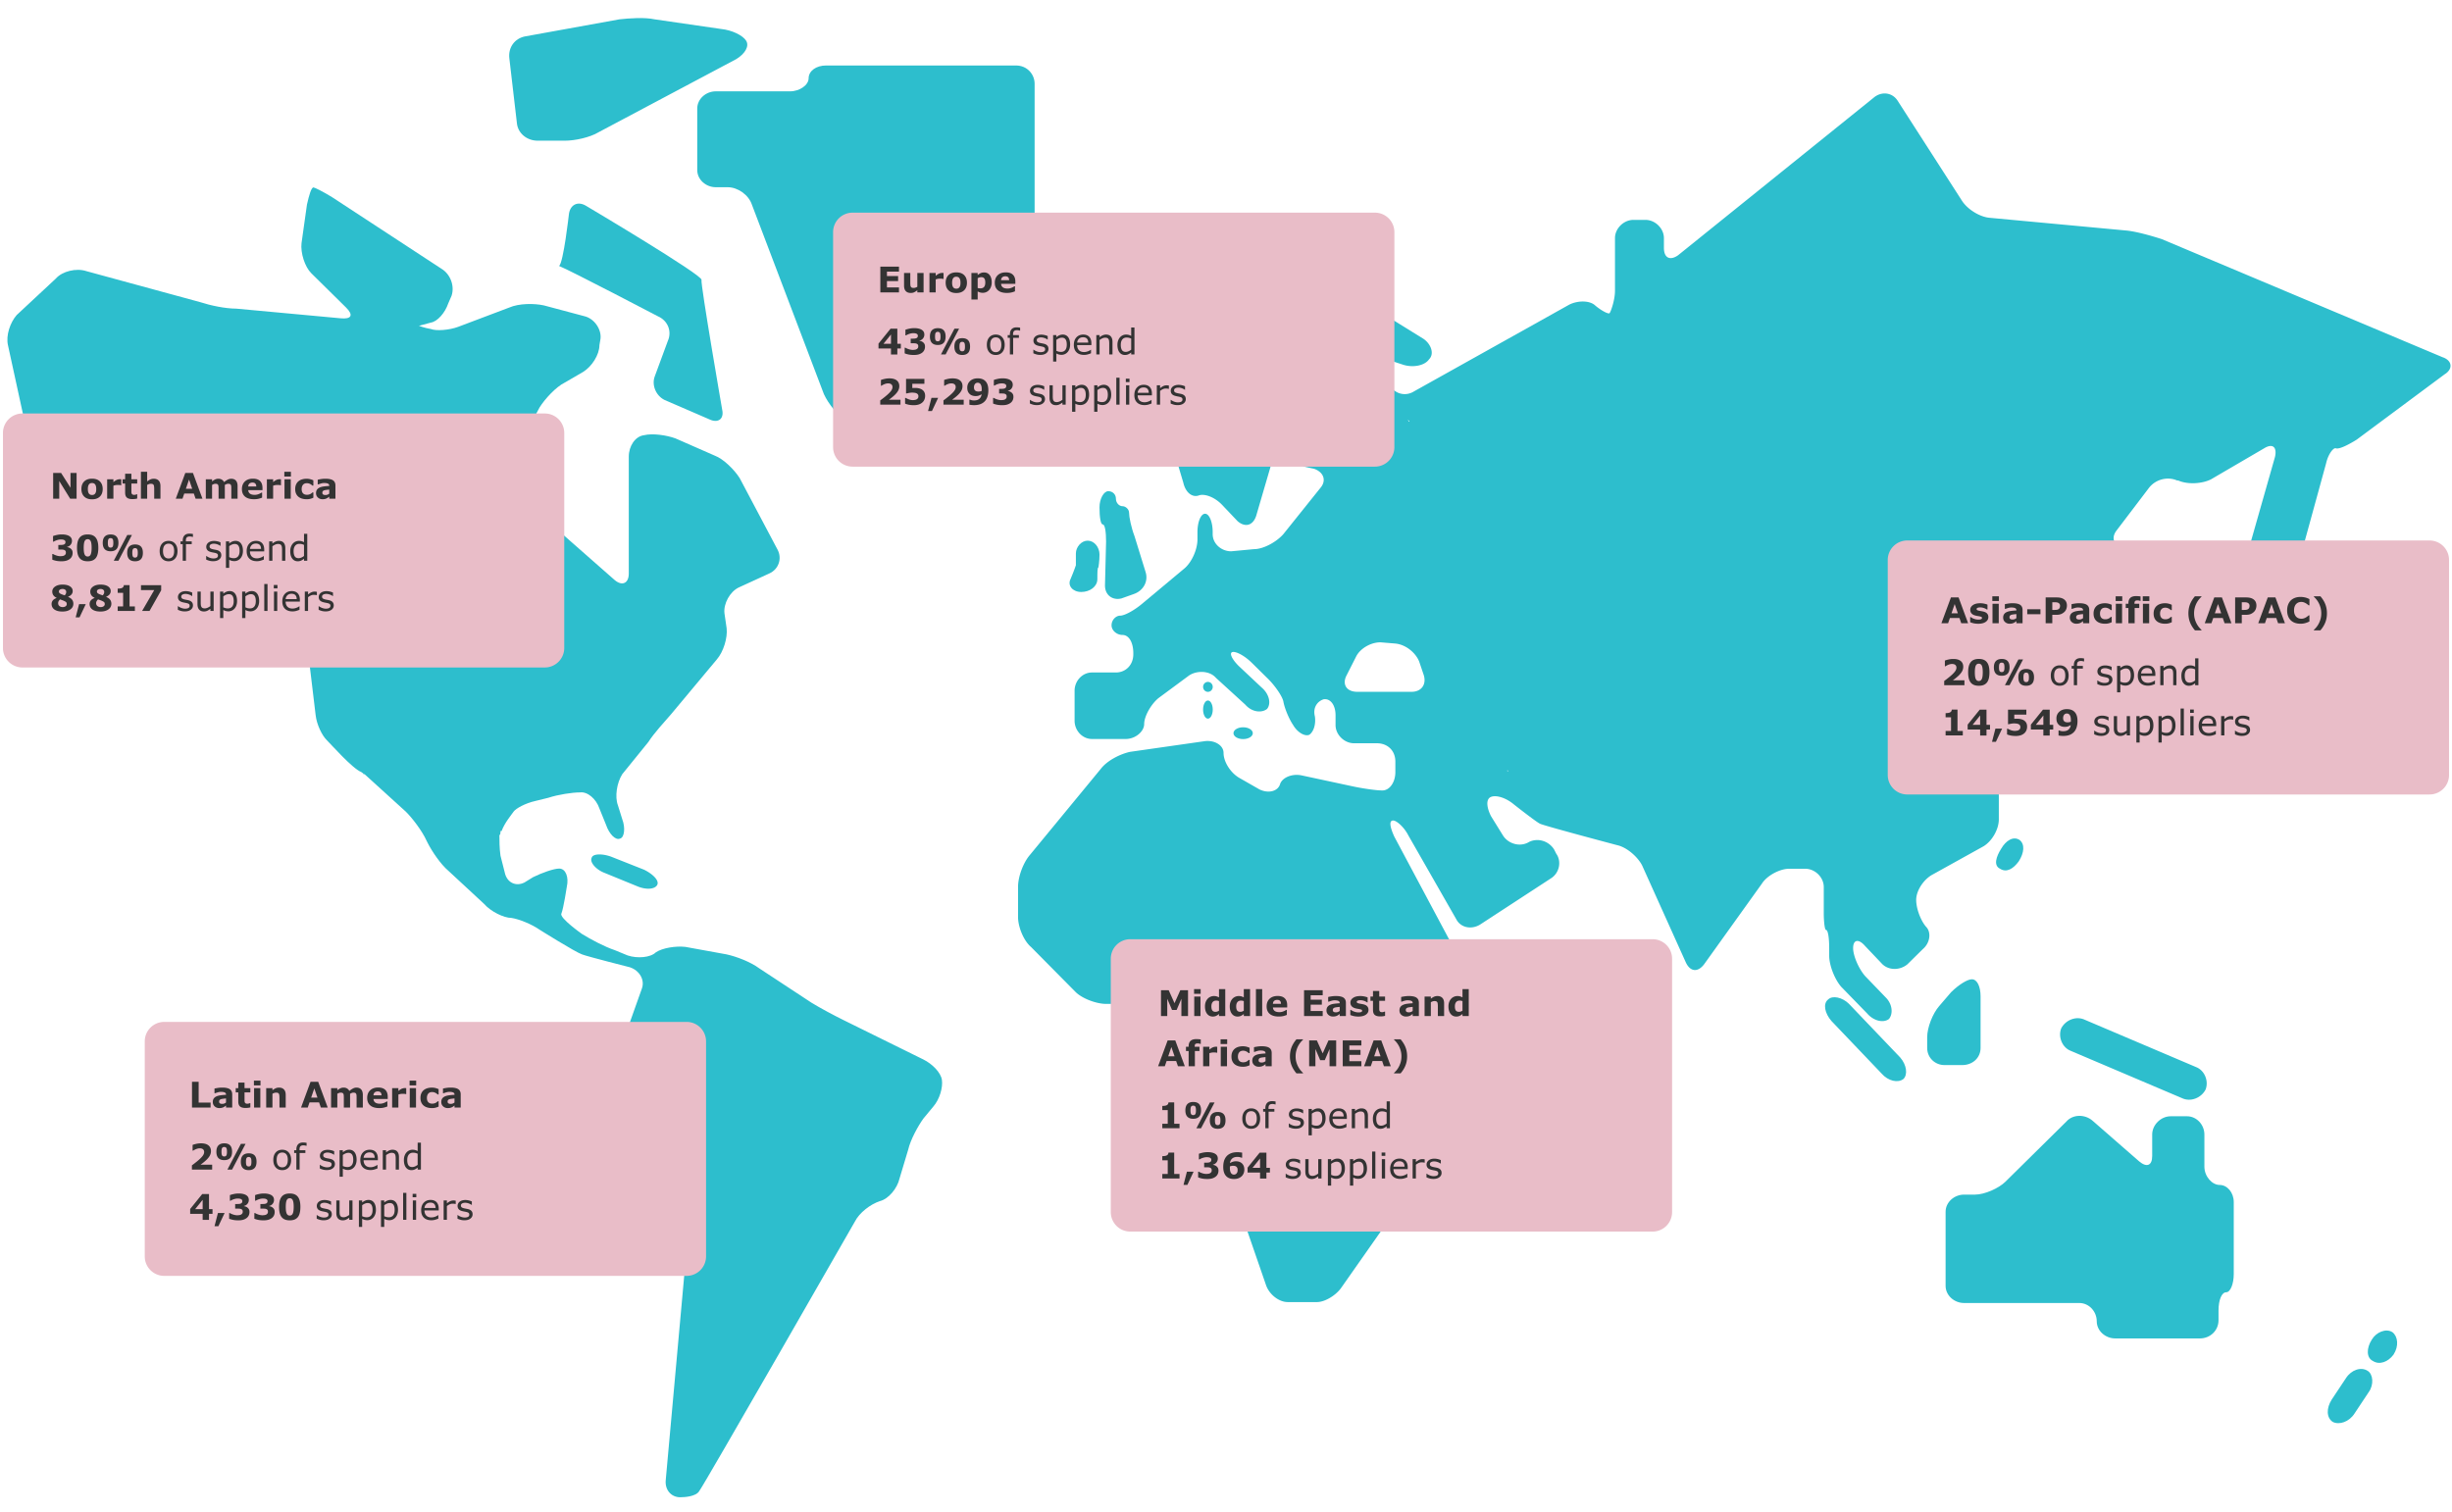 <svg xmlns="http://www.w3.org/2000/svg" width="830" height="512" viewBox="0 0 830 512"><g fill-rule="evenodd" clip-rule="evenodd" fill="#2DBECD"><path d="M174.984 41.819c.371 3.274 3.325 5.817 7.021 5.817h9.237c3.325 0 8.499-1.087 11.456-2.909l46.559-24.731c2.958-1.821 4.435-4.364 3.326-6.183-1.11-1.821-4.804-3.637-8.499-4l-22.541-3.275c-3.326-.73-8.497-.363-11.823 0l-32.148 5.819c-3.326.727-5.543 3.637-5.174 7.273l2.586 22.189zM353.191 138.85v-4.364c0-3.272-2.973-6.181-6.314-6.181h-3.714c-3.342 0-6.309-1.091-6.309-2.547 0-1.09-2.601-2.181-5.572-2.181-3.341 0-5.94 2.181-5.94 4.728 0 2.909 1.114 5.09 2.229 5.09 1.487 0 2.6 2.546 2.6 5.818 0 3.274 2.598 5.818 5.94 5.818h10.767c3.34.001 6.313-2.907 6.313-6.181zM236.014 36.763v20.79c0 3.284 2.958 5.838 6.283 5.838h4.066c3.326 0 7.021 2.554 8.13 5.836l24.392 64.201c1.479 3.285 4.807 7.297 7.392 9.122l5.176 3.281c2.588 1.828 5.542.732 6.285-2.554l5.171-24.073c.741-3.283 4.066-6.2 7.393-6.566l18.479-1.462c3.328-.362 6.285-3.283 6.285-6.563v-6.566c0-3.283 2.586-6.202 6.283-6.202h2.588c3.697 0 6.282-2.554 6.282-5.837V28.372c0-3.281-2.585-6.199-6.282-6.199h-64.31c-3.326 0-5.913 1.825-5.913 4.374 0 2.191-2.958 4.377-6.286 4.377h-25.131c-3.325-.001-6.283 2.555-6.283 5.839zM221.636 127.435c-1.104 2.9.369 6.532 3.314 7.983l15.09 6.53c2.942 1.45 5.15 0 4.413-3.268 0 0-7.358-42.457-6.991-43.907.737-1.453-39.012-25.041-39.012-25.041-2.944-1.813-5.52-.363-5.888 2.902 0 0-1.841 16.33-3.312 17.419 3.679 1.452 33.49 17.056 33.49 17.056 3.312 1.452 4.784 5.081 3.312 8.349l-4.416 11.977zM508.42 381.683c-.734 0-3.662 1.819-6.225 4.002l-4.025 3.634c-2.563 2.181-4.76 6.906-4.76 10.177v11.271c0 3.271 2.562 5.815 5.126 5.815 2.926 0 5.124-1.09 5.124-2.544s.731-5.452 1.463-8.726l3.659-17.447c.366-3.273.366-6.182-.362-6.182z"/><path d="M510.232 261.111v-.365l.369.365h-.369zm-24.66 6.536h-.368.368zm-7.73-33.411H459.44c-3.684 0-5.153-2.54-3.684-5.447l3.316-6.539c1.472-2.903 5.52-5.081 8.832-4.72l4.419.365c3.681.362 6.992 3.268 8.098 6.173l1.469 4.356c1.106 3.272-.732 5.812-4.048 5.812zm-22.45-117.299h.365c.369 0 .369 0 0 0h-.365zm21.347 25.418c.368 0 .368.366.368.366-.368 0-.368-.366-.368-.366-.367-.362 0-.362 0 0zM826.767 120.931l-94.959-39.949c-3.313-1.088-8.468-2.541-11.781-2.905l-46.742-4.356c-3.313-.362-7.361-2.908-9.201-5.811l-21.716-33.775c-1.841-2.905-5.52-3.266-8.098-1.087l-66.251 53.384c-2.576 1.813-4.785 1.087-4.785-2.541V80.62c0-3.268-2.945-6.173-6.257-6.173h-4.05c-3.313 0-6.255 2.905-6.255 6.173v17.796c0 3.268-1.472 7.261-1.841 7.627-.368.362-2.575-.728-4.785-2.544-1.841-1.815-5.889-1.815-8.833-.362l-52.634 29.416c-2.944 1.815-6.622.727-8.098-2.18l-2.209-4.722c-1.474-2.903 0-4.355 3.313-3.265l3.313 1.088c3.313 1.09 7.361.362 8.835-1.816 1.84-1.816.737-5.083-1.842-6.901l-34.597-21.425c-2.945-1.818-6.623-1.088-8.835 1.815l-37.174 51.568a90.634 90.634 0 01-3.679 4.722c-.369 0 0 2.906 1.104 5.809l1.841 6.174c.734 3.269 2.942 5.084 5.153 4.359 1.841-.727 5.154.362 7.729 2.906l5.52 5.808c2.576 2.181 5.153 1.452 6.257-1.815l11.779-40.311c.737-2.905 2.209-6.174 3.313-6.898 1.102-.732 2.944-.363 4.417 1.087 1.101 1.453.369 4.723-1.843 7.262l-3.312 3.996c-2.207 2.54-3.313 7.265-2.576 10.529l.369.729c.735 3.269 2.575 6.173 4.045 6.899 1.473.366 3.316.726 3.316.726 3.313 1.09 4.417 3.996 2.207 6.537l-12.512 15.616c-2.212 2.54-6.629 5.084-9.94 5.084l-7.729.727c-3.312 0-6.255-2.541-6.255-5.811v-.727c0-3.268-1.104-6.174-2.576-6.174-1.476 0-2.576 2.906-2.576 6.174v2.541c0 3.269-1.842 7.626-4.419 9.807l-14.353 11.982c-2.579 2.18-5.889 3.996-7.363 3.996-1.472 0-2.944 1.453-2.944 3.267 0 1.818 1.84 3.269 3.681 3.269 2.207 0 3.682 2.543 3.682 6.176v.363c0 3.63-2.581 6.171-5.891 6.171h-8.096c-3.313 0-5.891 2.906-5.891 6.174v10.169c0 3.268 2.578 6.176 5.891 6.176h11.406c3.313 0 6.26-2.546 6.26-5.086 0-2.54 2.21-6.536 4.784-8.717l10.306-7.624c2.576-1.816 6.995-1.816 9.202.728l9.937 9.077c2.209 2.541 5.52 2.905 7.363 1.45 1.472-1.813.735-5.081-1.842-7.261l-7.729-7.265c-2.209-2.178-3.311-4.355-2.209-4.718 1.104-.366 4.05 1.09 6.626 3.63l5.522 5.449c2.207 2.177 4.785 5.811 5.154 7.627.368 2.178 1.838 5.809 3.312 7.989 1.472 2.544 4.047 3.994 5.52 3.266 1.474-1.091 2.209-3.631 1.842-6.171-.74-2.906.732-5.084 2.944-5.812 2.209-.365 4.048 1.816 4.048 5.447v3.269c0 3.266 2.944 6.171 6.257 6.171h7.729c3.681 0 6.258 2.546 6.258 6.174v3.631c0 3.269-1.843 6.175-4.419 6.175-2.207 0-6.992-.726-10.305-1.453l-16.93-3.633c-3.313-.724-6.626.727-7.361 2.906-.738 2.543-4.05 3.271-6.996 1.816l-6.992-3.996c-2.945-1.816-5.152-5.448-5.152-8.352 0-2.541-2.945-4.356-6.255-3.995l-25.4 3.631c-3.311.725-7.727 2.906-9.936 5.809l-23.923 29.055c-2.21 2.541-4.05 7.262-4.05 10.892v10.169c0 3.271 1.84 7.99 4.417 10.169l15.091 15.251c2.207 2.181 6.991 3.996 10.305 3.996h26.133c3.31 0 6.994 2.908 8.098 5.812l8.83 27.599c1.104 2.905 1.474 8.354.737 11.619l-1.472 6.54c-.369 3.266 0 8.351.735 11.619l11.042 31.959c1.106 3.268 4.419 5.811 7.366 5.811h9.933c2.578 0 6.26-2.178 8.099-4.72l26.502-37.769c2.207-2.541 3.681-7.626 3.681-10.895v-21.062c0-3.268 1.471-8.352 3.678-10.895l17.668-23.606c2.209-2.906 3.681-6.537 4.048-8.713.369-1.818-2.207-2.906-5.52-2.181l-4.416.725c-3.313.728-7.364-1.09-9.202-3.993l-18.4-34.501c-1.476-3.268-1.844-5.446-.372-5.446 1.106 0 3.684 2.178 5.154 5.084l16.194 28.325c1.473 2.906 5.153 3.633 8.098 1.816l23.925-15.615c2.944-1.815 3.678-5.811 1.84-8.352l-.735-1.453c-1.843-2.906-5.52-3.993-8.467-2.544-2.942 1.818-6.992.728-8.833-2.177l-4.05-6.539c-1.472-2.905-1.84-5.808 0-6.534 1.844-.727 5.154.362 7.729 2.541 0 0 7.364 5.812 8.835 6.537 1.473.726 26.133 7.264 26.133 7.264 3.313.725 6.992 3.993 8.466 6.898l14.722 32.685c1.471 3.266 4.048 3.633 6.255.727l19.51-27.236c1.838-2.906 6.255-5.086 9.202-5.086h5.519c3.313 0 6.257 2.906 6.257 6.173v8.715c0 3.269.369 5.812.735 5.812.737 0 1.104 2.906 1.104 6.174v2.544c0 3.267 1.843 7.989 4.048 10.529l8.836 9.079c2.207 2.543 5.52 3.268 7.361 1.816 1.472-1.816 1.103-5.086-1.104-7.264l-6.994-7.261c-2.207-2.543-4.048-6.899-4.048-9.443 0-2.908 1.841-3.268 4.048-.725l5.522 5.809c2.209 2.54 6.255 2.54 8.833.363l5.151-5.084c2.578-2.178 2.945-5.809 1.107-7.626-1.841-2.18-3.316-6.173-3.316-9.079 0-2.908 2.209-6.539 5.154-8.354l17.669-9.805c2.944-1.816 5.151-5.809 5.151-9.079v-25.058c0-3.268 2.944-6.174 6.255-6.174h6.627c3.31 0 7.726-2.18 9.939-4.721l36.068-47.572c1.839-2.906.737-5.452-2.575-6.176l-13.989-2.178c-3.312-.727-4.416-3.271-2.575-5.812l11.042-14.525c2.209-2.903 6.257-3.996 9.57-2.541h.366c3.313 1.452 8.098 1.087 11.043-.362l18.035-10.533c2.944-1.816 4.416-.363 3.679 2.906l-9.198 32.319c-.74 3.268 1.104 6.539 4.414 7.628l4.783 1.087c3.314 1.09 6.626-1.087 7.73-3.995l9.571-34.863c.737-3.269 2.576-5.446 3.312-5.083 1.104.363 4.047-1.09 6.995-2.906l29.811-22.156c2.948-1.805 2.58-4.711-.733-5.8zM206.936 290.085c-2.96-1.099-6.292-1.099-6.661.363-.74 1.469 1.481 4.031 4.441 5.131l10.732 4.391c3.33 1.469 6.292 1.1 7.03-.366.741-1.463-1.479-3.662-4.441-5.125l-11.101-4.394z"/><path d="M373.294 177.569c.741 0 1.113 2.541 1.113 5.809l-.372 14.891c0 3.271 2.595 5.087 5.559 4.359l4.076-1.453c3.332-1.09 5.186-4.356 4.073-7.627l-3.704-11.986c-1.112-2.906-1.853-6.539-1.853-7.989 0-1.09-1.112-2.181-2.223-2.181-1.113 0-2.225-1.09-2.225-2.543 0-1.454-1.109-2.543-2.592-2.543-1.482 0-2.964 2.543-2.964 5.449.001 3.268.371 5.814 1.112 5.814zM366.002 200.435c2.912 0 5.453-1.812 5.453-4.343 0-2.171 0-3.981.366-3.981 0 0 .362-2.172.362-4.342 0-2.534-1.816-4.705-3.997-4.705-2.184 0-4 2.171-4 4.342v3.984s-.727 2.168-1.819 4.702c-1.091 2.171.727 4.343 3.635 4.343zM312.581 358.736l-27.235-13.438c-2.944-1.453-7.73-3.996-10.677-5.811l-17.663-11.62c-2.942-2.18-7.727-3.999-11.04-4.722l-13.987-2.543c-3.31-.362-7.726.363-9.936 1.816-1.838 1.816-6.255 2.18-9.568 1.09l-4.417-1.816c-3.31-1.09-8.096-3.631-11.04-5.45 0 0-7.729-5.445-6.992-6.898.735-1.818 1.838-9.079 1.838-9.079.737-3.271-.366-6.177-2.575-6.177-1.843 0-5.891 1.454-8.833 2.906l-2.944 1.816c-2.945 1.454-5.889 0-6.625-3.268l-1.472-5.814c-.368-2.544-.368-5.445-.368-6.898.368-.365.368-.729.368-1.09v-.366h.368c1.104-2.905 3.313-5.446 4.048-6.539.735-1.087 4.05-2.903 7.361-3.628l4.416-1.09c3.313-1.091 8.095-1.816 10.674-1.816 2.575-.362 5.52 2.181 6.625 5.447l2.207 5.446c1.103 3.271 3.311 5.449 4.785 4.724 1.469-.363 1.84-3.634.737-6.537l-1.473-4.72c-1.104-2.909-.368-7.628 1.473-10.536l8.832-10.895c1.841-2.905 5.522-6.901 7.73-9.445l15.456-18.521c2.209-2.543 3.679-7.262 3.313-10.535l-.738-5.083c-.366-3.271 1.842-7.267 4.788-8.715l10.302-4.724c3.315-1.452 4.419-5.083 2.945-7.989l-12.88-24.334c-1.841-2.905-5.522-6.54-8.466-7.627l-13.249-5.812c-2.944-1.09-7.729-1.816-10.673-1.09-2.945.365-5.153 3.633-5.153 7.265v39.587c0 3.269-2.209 4.361-4.786 2.18l-33.859-29.782c-2.576-2.18-3.312-6.174-1.84-9.442l10.304-19.25c1.841-2.906 5.523-6.901 8.465-8.352l6.257-3.635c2.947-1.812 5.522-5.809 5.522-9.077l.368-2.178c.369-3.269-2.209-6.902-5.522-7.629l-13.617-3.631c-3.312-.728-8.464-.728-11.777.727l-17.299 6.534c-2.944 1.093-7.36 1.454-9.201.729-2.207-.366-4.05-1.091-4.05-1.091s1.475-.365 4.05-1.09c2.207-.36 4.786-3.268 5.891-6.537l1.103-2.543c1.104-3.266-.368-7.262-3.312-9.077l-37.175-24.334c-2.942-1.818-5.886-3.269-6.254-3.269-.737 0-1.472 2.541-2.209 5.809l-1.84 13.076c-.368 3.271 1.103 7.99 3.312 10.17l11.778 11.623c2.576 2.541 1.838 3.993-1.84 3.631l-35.333-3.268c-3.681 0-8.835-1.09-12.145-2.181L29.191 91.79c-3.313-1.091-8.096 0-10.304 2.541L5.635 106.68c-2.206 2.541-3.679 6.901-2.944 10.17l8.465 38.859c.737 3.272 3.313 7.628 5.523 10.171 2.573 2.177 6.622 2.177 9.198 0l14.724-13.438c2.575-2.178 6.623-2.178 9.198 0l46.742 39.952c2.575 2.18 5.154 6.539 5.522 9.805l4.784 39.952c.368 3.269 2.209 6.901 3.681 8.354 1.472 1.455 8.833 9.805 11.777 10.897.368.363.735.363.735.725h.368l13.986 12.71c2.209 2.18 5.519 6.539 6.995 9.808l.366.728c1.473 2.905 4.417 7.264 6.995 9.442l12.143 11.26c2.212 2.543 6.626 4.722 9.202 4.722 2.576.363 6.992 2.18 9.567 3.995 0 0 12.145 7.627 14.355 8.354 1.84.724 16.193 4.359 16.193 4.359 3.311 1.09 5.153 4.356 4.048 7.262l-7.36 20.703c-1.104 3.266-1.104 8.351.366 11.26l6.626 15.615c1.106 3.271 4.782 7.265 7.363 8.717l5.519 3.269c2.576 1.452 4.786 5.812 4.416 9.077l-8.83 97.702c-.369 3.633 2.207 6.174 5.519 5.812 0 0 4.785 0 5.888-2.18 1.473-1.815 52.631-91.162 52.631-91.162 1.471-2.906 5.151-5.812 8.466-6.901 2.944-.728 5.888-4.358 6.623-7.627l2.944-9.807c.737-3.268 3.313-7.992 5.154-10.535l3.31-3.993c2.21-2.541 3.313-6.537 2.945-9.08s-3.313-5.446-6.257-6.901zM625.845 339.858c-2.216-2.181-5.543-2.909-7.021-1.453-1.847 1.453-1.107 4.728 1.107 7.274l17.005 17.82c2.214 2.546 5.54 3.275 7.389 1.819 1.478-1.456 1.109-4.728-1.109-7.274l-17.371-18.186zM417.527 248.248c0-1.107 1.463-2.002 3.272-2.002 1.809 0 3.271.895 3.271 2.002 0 1.102-1.462 1.997-3.271 1.997s-3.272-.895-3.272-1.997zM407.242 232.567c0-.936.734-1.693 1.637-1.693.902 0 1.636.757 1.636 1.693 0 .933-.734 1.688-1.636 1.688-.903 0-1.637-.755-1.637-1.688zM407.242 240.249c0-1.694.734-3.072 1.637-3.072.902 0 1.636 1.378 1.636 3.072 0 1.7-.734 3.077-1.636 3.077-.903.001-1.637-1.377-1.637-3.077zM801.44 464.144c-2.212-1.442-5.526-.36-7.368 2.524l-4.788 7.21c-1.841 2.884-1.841 6.132.37 7.576 2.207 1.08 5.523 0 7.364-2.887l4.789-7.212c1.84-2.523 1.471-6.129-.367-7.211zM809.851 451.075c-2.211-1.439-5.533 0-7.008 2.521-1.843 2.883-1.843 6.125.369 7.203 2.211 1.443 5.163.36 7.007-2.159 1.845-2.882 1.475-6.126-.368-7.565zM670.424 354.813v-17.434c0-3.268-1.109-5.809-2.951-5.809-1.478 0-4.429 1.813-7.01 4.356l-4.058 4.721c-2.212 2.544-4.057 7.265-4.057 10.533v3.633c0 3.268 2.582 5.811 5.904 5.811h5.901c3.689 0 6.271-2.543 6.271-5.811zM697.705 348.217c-1.104 2.9.367 6.526 3.307 7.613l37.505 15.949c2.942 1.452 6.616 0 8.088-2.9 1.103-2.897-.368-6.524-3.309-7.611l-37.504-15.95c-2.943-1.451-6.618-.001-8.087 2.899zM751.337 401.208c-2.578 0-5.153-2.908-5.153-6.174v-10.902c0-3.271-2.576-6.178-5.891-6.178h-5.519c-3.313 0-6.26 2.908-6.26 6.178v7.267c0 3.269-1.841 3.997-4.417 1.818l-15.825-13.808c-2.581-2.181-6.627-2.181-8.836.36l-20.613 20.352c-2.207 2.181-6.992 4.359-10.305 4.359h-3.682c-3.312 0-6.255 2.544-6.255 5.815v25.071c0 3.272 2.944 5.815 6.255 5.815h39.016c3.314 0 5.891 2.906 5.891 6.178 0 3.268 2.947 5.812 6.258 5.812h28.71c3.313 0 6.255-2.544 6.255-6.178v-3.267c0-3.635 1.109-6.178 2.582-6.178 1.469 0 2.575-2.909 2.575-6.18v-24.345c.001-3.27-2.208-5.815-4.786-5.815zM715.685 251.663l-11.401 6.919c-2.941 1.822-4.413 4.371-3.306 5.828 1.101 1.459 4.41 1.821 7.351.363l13.606-6.555c3.31-1.096 5.516-5.1 5.516-8.378v-18.211c0-3.28-1.472-5.828-3.309-5.828-1.841 0-3.309 2.549-3.309 5.828v10.926c.002 3.277-2.207 7.652-5.148 9.108zM683.635 284.409c-2.213-1.444-4.698.328-6.173 2.851-1.844 2.883-2.679 5.789-.469 6.869 2.214 1.443 4.509.036 6.351-2.485 1.846-2.881 2.133-5.798.291-7.235z"/></g><path fill="#E9BDC8" d="M232.399 432H55.601A6.6 6.6 0 0149 425.399v-72.797a6.6 6.6 0 016.601-6.601h176.797a6.6 6.6 0 016.601 6.601v72.797a6.599 6.599 0 01-6.6 6.601zM184.399 226H7.601A6.6 6.6 0 011 219.399v-72.797A6.6 6.6 0 017.601 140h176.797a6.6 6.6 0 016.601 6.601v72.797a6.6 6.6 0 01-6.6 6.602zM465.399 158H288.601a6.6 6.6 0 01-6.601-6.601V78.601A6.6 6.6 0 01288.601 72h176.797a6.6 6.6 0 016.601 6.601v72.797a6.6 6.6 0 01-6.6 6.602zM559.399 417H382.601a6.6 6.6 0 01-6.601-6.601v-85.797a6.6 6.6 0 016.601-6.601h176.797a6.6 6.6 0 016.601 6.601v85.797a6.6 6.6 0 01-6.6 6.601zM822.399 269H645.601a6.6 6.6 0 01-6.601-6.601v-72.797a6.601 6.601 0 016.601-6.601h176.797a6.6 6.6 0 016.601 6.601v72.797a6.6 6.6 0 01-6.6 6.601z"/><g><path clip-rule="evenodd" fill="none" d="M16.879 159.739H178v49.297H16.879z"/><path fill="#333" d="M25.926 168.859h-2.168l-3.703-5.988v5.988h-2.062v-8.725h2.689l3.182 4.998v-4.998h2.062v8.725zM34.762 165.572c0 1.082-.315 1.935-.946 2.558s-1.517.935-2.657.935-2.026-.312-2.657-.935-.946-1.476-.946-2.558c0-1.09.317-1.945.952-2.566s1.519-.932 2.651-.932c1.148 0 2.036.312 2.663.938s.94 1.478.94 2.56zm-2.596 1.599c.137-.168.239-.37.308-.606s.103-.563.103-.981c0-.387-.035-.711-.105-.973s-.168-.471-.293-.627c-.125-.16-.275-.273-.451-.34s-.365-.1-.568-.1-.384.027-.542.082-.31.164-.454.328c-.129.152-.231.361-.308.627s-.114.6-.114 1.002c0 .359.033.671.1.935s.164.476.293.636c.125.152.274.264.448.334s.372.105.595.105c.191 0 .374-.032.548-.097s.319-.172.44-.325zM41.043 164.289h-.188a1.856 1.856 0 00-.433-.07 6.296 6.296 0 00-.496-.023c-.301 0-.565.02-.796.059a4.464 4.464 0 00-.742.199v4.406h-2.115v-6.58h2.115v.967c.464-.398.867-.663 1.21-.794a2.673 2.673 0 011.199-.19c.093.004.175.01.245.018v2.008zM46.445 168.801c-.227.058-.467.104-.721.137s-.564.05-.932.05c-.82 0-1.431-.166-1.831-.498s-.601-.9-.601-1.705v-3.076h-.867v-1.43h.867v-1.881h2.115v1.881h1.969v1.43h-1.969v2.336c0 .23.002.432.006.604s.035.326.094.463c.055.138.15.246.289.326.138.08.34.12.604.12.109 0 .252-.023.43-.07.177-.047.301-.09.371-.129h.175v1.442zM54.314 168.859h-2.115v-3.264c0-.266-.014-.53-.041-.794s-.074-.458-.141-.583c-.078-.145-.192-.25-.343-.316s-.36-.1-.63-.1c-.191 0-.386.031-.583.094s-.411.162-.642.299v4.664h-2.115v-9.117h2.115v3.264a5.33 5.33 0 011.08-.674 2.76 2.76 0 011.149-.234c.71 0 1.265.207 1.665.621.399.414.6 1.033.6 1.857v4.283zM68.535 168.859h-2.323l-.608-1.764h-3.229l-.607 1.764H59.5l3.223-8.725h2.59l3.222 8.725zm-3.473-3.363l-1.073-3.126-1.073 3.126h2.146zM76.1 164.195v4.664h-2.115v-3.287c0-.32-.008-.593-.023-.817s-.059-.407-.129-.548-.177-.243-.319-.308-.343-.097-.601-.097c-.207 0-.408.042-.604.126s-.371.173-.527.267v4.664h-2.115v-6.58h2.115v.727c.363-.285.71-.508 1.042-.668.331-.16.698-.24 1.1-.24.434 0 .815.097 1.147.29.331.193.591.478.778.853a6.52 6.52 0 011.229-.838 2.562 2.562 0 011.17-.305c.71 0 1.249.213 1.618.639.368.426.553 1.039.553 1.84v4.283h-2.115v-3.287c0-.324-.007-.598-.021-.82s-.056-.404-.126-.545c-.066-.141-.172-.243-.316-.308s-.348-.097-.609-.097c-.176 0-.348.03-.516.091s-.374.16-.616.301zM88.85 165.958h-4.828c.031.516.228.91.589 1.184s.894.41 1.597.41c.445 0 .877-.08 1.295-.24s.748-.332.99-.516h.234v1.693c-.477.191-.926.33-1.348.416s-.889.129-1.4.129c-1.32 0-2.332-.297-3.035-.891s-1.055-1.439-1.055-2.537c0-1.086.333-1.946.999-2.581s1.579-.952 2.739-.952c1.07 0 1.875.271 2.414.812s.809 1.319.809 2.335v.738zm-2.098-1.236c-.012-.441-.121-.773-.328-.996s-.529-.334-.967-.334c-.406 0-.74.105-1.002.316s-.408.549-.439 1.014h2.736zM95.107 164.289h-.187a1.856 1.856 0 00-.433-.07 6.296 6.296 0 00-.496-.023c-.301 0-.565.02-.796.059a4.464 4.464 0 00-.742.199v4.406h-2.115v-6.58h2.115v.967c.464-.398.867-.663 1.21-.794a2.673 2.673 0 011.199-.19c.093.004.175.01.245.018v2.008zM98.477 161.341h-2.232v-1.6h2.232v1.6zm-.059 7.518h-2.115v-6.58h2.115v6.58zM103.832 169.035c-.574 0-1.099-.068-1.573-.205s-.888-.348-1.239-.633c-.348-.285-.617-.645-.809-1.078s-.287-.941-.287-1.523c0-.613.103-1.143.308-1.588s.491-.814.858-1.107c.355-.277.766-.48 1.23-.609s.947-.193 1.447-.193c.449 0 .863.049 1.242.146s.732.225 1.061.381v1.799h-.299c-.081-.07-.18-.152-.295-.246s-.257-.186-.424-.275a2.804 2.804 0 00-.527-.214 2.335 2.335 0 00-.667-.085c-.562 0-.993.179-1.296.536-.302.357-.453.843-.453 1.456 0 .633.155 1.113.465 1.441.311.328.75.492 1.319.492.266 0 .504-.03.717-.091s.39-.132.529-.214c.133-.078.25-.16.352-.246s.195-.17.28-.252h.299v1.799c-.332.156-.679.28-1.04.372s-.76.137-1.198.137zM111.449 168.162c-.113.086-.254.189-.422.311s-.326.217-.475.287c-.207.094-.422.163-.645.208s-.467.067-.732.067c-.625 0-1.148-.193-1.57-.58s-.633-.881-.633-1.482c0-.48.107-.873.322-1.178s.52-.545.914-.721c.391-.176.875-.301 1.453-.375s1.178-.129 1.799-.164v-.035c0-.363-.148-.614-.445-.753s-.734-.208-1.312-.208c-.348 0-.719.062-1.113.185s-.678.218-.85.284h-.193v-1.588c.223-.059.585-.128 1.087-.208s1.005-.12 1.509-.12c1.199 0 2.065.185 2.599.554s.8.948.8 1.737v4.477h-2.092v-.698zm0-1.024v-1.367c-.285.023-.594.056-.926.097s-.584.088-.756.143a1.04 1.04 0 00-.483.289.731.731 0 00-.167.5c0 .136.012.247.035.333a.5.5 0 00.176.245c.09.078.197.135.322.172s.32.056.586.056c.211 0 .425-.043.642-.129.217-.086.407-.199.571-.339zM23.957 185.769c.191.164.344.355.457.574s.17.51.17.873c0 .41-.081.793-.243 1.148s-.411.66-.747.914c-.328.246-.714.435-1.157.565s-.981.196-1.614.196c-.723 0-1.343-.057-1.86-.17s-.938-.24-1.263-.381v-1.916h.229c.336.203.737.379 1.204.527s.894.223 1.28.223c.227 0 .473-.019.738-.056s.49-.118.674-.243c.145-.098.26-.216.346-.354s.129-.339.129-.601c0-.254-.059-.45-.176-.589s-.271-.237-.463-.296c-.191-.062-.422-.097-.691-.103s-.52-.009-.75-.009h-.48v-1.559h.498c.305 0 .574-.01.809-.029s.434-.064.598-.135c.172-.074.301-.173.387-.296s.129-.304.129-.542c0-.176-.045-.317-.135-.425s-.203-.192-.34-.255c-.152-.07-.332-.117-.539-.141s-.385-.035-.533-.035c-.367 0-.766.063-1.195.19s-.846.31-1.248.548h-.217v-1.893c.32-.129.756-.253 1.307-.372s1.109-.179 1.676-.179c.551 0 1.033.048 1.447.144s.756.224 1.025.384c.32.191.559.424.715.697s.234.594.234.961c0 .484-.15.917-.451 1.298s-.697.624-1.189.729v.082c.199.027.41.082.633.164s.422.206.606.362zM33.285 185.491c0 .735-.066 1.393-.199 1.973-.133.581-.34 1.057-.621 1.428-.289.38-.66.666-1.113.859s-1.012.29-1.676.29c-.652 0-1.209-.098-1.67-.293s-.834-.484-1.119-.868c-.289-.383-.498-.858-.627-1.428-.129-.568-.193-1.22-.193-1.955 0-.758.066-1.417.199-1.976.133-.56.344-1.032.633-1.419.289-.384.664-.671 1.125-.862s1.012-.287 1.652-.287c.668 0 1.229.099 1.682.296s.824.492 1.113.883c.285.383.492.854.621 1.416.129.56.193 1.208.193 1.943zm-2.267 0c0-1.056-.104-1.808-.311-2.255-.207-.448-.551-.672-1.031-.672s-.824.224-1.031.672c-.207.447-.311 1.203-.311 2.267 0 1.036.105 1.783.316 2.24.211.458.553.687 1.025.687s.814-.229 1.025-.687c.212-.457.318-1.208.318-2.252zM40.088 183.789c0 .973-.225 1.693-.674 2.162s-1.104.703-1.963.703c-.887 0-1.554-.237-2.001-.712s-.671-1.185-.671-2.13c0-.965.229-1.681.686-2.147s1.119-.7 1.986-.7c.875 0 1.533.233 1.975.7s.662 1.174.662 2.124zm-1.729.014c0-.626-.072-1.049-.217-1.268-.145-.22-.381-.329-.709-.329s-.564.109-.709.329c-.145.219-.217.644-.217 1.273s.072 1.055.217 1.273c.145.22.381.329.709.329s.564-.109.709-.329c.145-.217.217-.644.217-1.278zm6.299-2.669l-4.572 8.725h-1.574l4.572-8.725h1.574zm3.709 6.041c0 .973-.225 1.693-.674 2.162s-1.104.703-1.963.703c-.887 0-1.554-.237-2.001-.712s-.671-1.185-.671-2.13c0-.965.229-1.681.686-2.147s1.119-.7 1.986-.7c.875 0 1.533.233 1.975.7s.662 1.175.662 2.124zm-1.728.015c0-.626-.072-1.049-.217-1.268-.145-.22-.381-.329-.709-.329s-.564.109-.709.329c-.145.219-.217.644-.217 1.273s.072 1.055.217 1.273c.145.22.381.329.709.329s.564-.109.709-.329c.144-.218.217-.644.217-1.278zM60.086 186.589c0 1.066-.273 1.908-.82 2.525s-1.279.926-2.197.926c-.926 0-1.661-.309-2.206-.926s-.817-1.459-.817-2.525.272-1.909.817-2.528 1.28-.929 2.206-.929c.918 0 1.65.31 2.197.929s.82 1.462.82 2.528zm-1.137 0c0-.848-.166-1.478-.498-1.89s-.793-.618-1.383-.618c-.598 0-1.062.206-1.392.618s-.495 1.042-.495 1.89c0 .82.166 1.442.498 1.866s.795.636 1.389.636c.586 0 1.046-.21 1.38-.63s.501-1.044.501-1.872zM65.312 181.808h-.059c-.121-.035-.279-.071-.475-.108s-.367-.056-.516-.056c-.473 0-.815.104-1.028.313s-.319.587-.319 1.134v.223h1.986v.926H62.95v5.619h-1.1v-5.619h-.744v-.926h.744v-.217c0-.777.193-1.374.58-1.79s.945-.624 1.676-.624c.246 0 .468.012.665.035s.378.051.542.082v1.008zM74.904 187.972c0 .598-.247 1.088-.741 1.471s-1.169.574-2.024.574c-.484 0-.929-.058-1.333-.173s-.743-.241-1.017-.378v-1.236h.059c.348.262.734.47 1.16.624s.834.231 1.225.231c.484 0 .863-.078 1.137-.234s.41-.402.41-.738c0-.258-.074-.453-.223-.586s-.434-.246-.855-.34c-.156-.035-.36-.076-.612-.123s-.481-.098-.688-.152c-.574-.152-.981-.376-1.222-.671s-.36-.657-.36-1.087c0-.27.056-.523.167-.762s.28-.451.507-.639c.219-.184.497-.329.835-.437s.716-.161 1.134-.161c.391 0 .786.048 1.187.144s.733.212.999.349v1.178h-.059c-.281-.207-.623-.382-1.025-.524s-.797-.214-1.184-.214c-.402 0-.742.077-1.02.231s-.416.384-.416.688c0 .27.084.473.252.609.164.137.43.248.797.334.203.047.431.094.683.141s.462.09.63.129c.512.117.906.318 1.184.604.275.289.413.672.413 1.148zM82.24 186.507c0 .531-.076 1.017-.229 1.456s-.367.812-.645 1.116c-.258.289-.562.513-.911.671s-.72.237-1.11.237c-.34 0-.647-.037-.923-.111s-.556-.189-.841-.346v2.742H76.48v-8.959h1.102V184c.293-.246.622-.452.987-.618s.755-.249 1.169-.249c.789 0 1.403.298 1.843.894s.659 1.422.659 2.48zm-1.136.03c0-.789-.135-1.379-.404-1.77s-.684-.586-1.242-.586c-.316 0-.635.068-.955.205s-.627.316-.92.539v3.709c.312.141.581.236.806.287s.479.076.765.076c.613 0 1.092-.207 1.436-.621s.514-1.027.514-1.839zM89.436 186.701h-4.822c0 .402.061.753.182 1.052s.287.544.498.735c.203.188.444.328.724.422s.587.141.923.141c.445 0 .894-.089 1.345-.267s.772-.353.964-.524h.059v1.201c-.371.156-.75.287-1.137.393s-.793.158-1.219.158c-1.086 0-1.934-.294-2.543-.882s-.914-1.423-.914-2.505c0-1.07.292-1.92.876-2.549s1.353-.943 2.306-.943c.883 0 1.563.258 2.042.773s.718 1.248.718 2.197v.598zm-1.073-.844c-.004-.578-.149-1.025-.437-1.342s-.724-.475-1.31-.475c-.59 0-1.06.174-1.409.521s-.548.779-.595 1.295h3.751zM96.578 189.859h-1.102v-3.727c0-.301-.018-.583-.053-.847s-.1-.47-.193-.618c-.098-.164-.238-.286-.422-.366s-.422-.12-.715-.12c-.301 0-.615.074-.943.223s-.643.338-.943.568v4.887h-1.102v-6.545h1.102v.727c.344-.285.699-.508 1.066-.668s.744-.24 1.131-.24c.707 0 1.246.213 1.617.639s.557 1.039.557 1.84v4.247zM104.008 189.859h-1.102v-.686c-.316.273-.646.486-.99.639s-.717.229-1.119.229c-.781 0-1.401-.301-1.86-.902s-.688-1.436-.688-2.502c0-.555.079-1.049.237-1.482s.372-.803.642-1.107a2.71 2.71 0 012.028-.914c.344 0 .648.036.914.108s.545.185.838.337v-2.836h1.102v9.116zm-1.102-1.611v-3.756c-.297-.133-.562-.225-.797-.275s-.49-.076-.768-.076c-.617 0-1.098.215-1.441.645s-.516 1.039-.516 1.828c0 .777.133 1.368.398 1.772s.691.606 1.277.606c.312 0 .629-.069.949-.208s.621-.318.898-.536zM24.83 204.421c0 .773-.329 1.406-.987 1.898s-1.562.738-2.71.738c-.645 0-1.197-.066-1.658-.199s-.842-.316-1.143-.551c-.297-.23-.517-.5-.659-.809s-.214-.641-.214-.996c0-.438.128-.825.384-1.163s.698-.634 1.327-.888v-.035c-.508-.234-.881-.529-1.119-.885s-.357-.768-.357-1.236c0-.691.32-1.258.961-1.699s1.475-.662 2.502-.662c1.078 0 1.923.2 2.534.601s.917.935.917 1.603c0 .414-.129.783-.387 1.107s-.652.6-1.184.826v.035c.609.23 1.061.541 1.354.932s.439.852.439 1.383zm-2.238.1c0-.281-.07-.494-.211-.639s-.43-.311-.867-.498c-.129-.059-.316-.131-.562-.217s-.453-.16-.621-.223c-.168.152-.319.337-.454.554s-.202.46-.202.729c0 .406.146.729.437.97s.671.36 1.14.36c.125 0 .271-.019.439-.056s.312-.095.434-.173c.141-.09.254-.195.34-.316s.127-.284.127-.491zm-.182-4.131c0-.297-.114-.533-.343-.709s-.532-.264-.911-.264c-.141 0-.284.018-.431.053s-.28.086-.401.152c-.113.066-.207.153-.281.261s-.111.229-.111.366c0 .23.065.41.196.539s.345.258.642.387c.109.047.259.104.448.173s.419.146.688.231c.18-.211.309-.4.387-.568s.117-.375.117-.621zM29.031 204.556l-2.109 4.471h-1.307l1.154-4.471h2.262zM37.697 204.421c0 .773-.329 1.406-.987 1.898s-1.562.738-2.71.738c-.645 0-1.197-.066-1.658-.199s-.842-.316-1.143-.551c-.297-.23-.517-.5-.659-.809s-.214-.641-.214-.996c0-.438.128-.825.384-1.163s.698-.634 1.327-.888v-.035c-.508-.234-.881-.529-1.119-.885s-.357-.768-.357-1.236c0-.691.32-1.258.961-1.699s1.475-.662 2.502-.662c1.078 0 1.923.2 2.534.601s.917.935.917 1.603c0 .414-.129.783-.387 1.107s-.652.6-1.184.826v.035c.609.23 1.061.541 1.354.932s.439.852.439 1.383zm-2.238.1c0-.281-.07-.494-.211-.639s-.43-.311-.867-.498c-.129-.059-.316-.131-.562-.217s-.453-.16-.621-.223c-.168.152-.319.337-.454.554s-.202.46-.202.729c0 .406.146.729.437.97s.671.36 1.14.36c.125 0 .271-.019.439-.056s.312-.095.434-.173c.141-.09.254-.195.34-.316s.127-.284.127-.491zm-.182-4.131c0-.297-.114-.533-.343-.709s-.532-.264-.911-.264c-.141 0-.284.018-.431.053s-.28.086-.401.152c-.113.066-.207.153-.281.261s-.111.229-.111.366c0 .23.065.41.196.539s.345.258.642.387c.109.047.259.104.448.173s.419.146.688.231c.18-.211.309-.4.387-.568s.117-.375.117-.621zM45.66 206.859h-5.824v-1.523h1.84v-4.611h-1.84V199.3c.281 0 .551-.017.809-.05s.473-.091.645-.173c.203-.098.355-.225.457-.381s.16-.352.176-.586h1.939v7.225h1.799v1.524zM54.561 199.869l-3.949 6.99h-2.508l4.1-7.055h-4.48v-1.67h6.838v1.735zM65.318 204.972c0 .598-.247 1.088-.741 1.471s-1.169.574-2.024.574c-.484 0-.929-.058-1.333-.173s-.743-.241-1.017-.378v-1.236h.059c.348.262.734.47 1.16.624s.834.231 1.225.231c.484 0 .863-.078 1.137-.234s.41-.402.41-.738c0-.258-.074-.453-.223-.586s-.434-.246-.855-.34c-.156-.035-.36-.076-.612-.123s-.481-.098-.688-.152c-.574-.152-.981-.376-1.222-.671s-.36-.657-.36-1.087c0-.27.056-.523.167-.762s.28-.451.507-.639c.219-.184.497-.329.835-.437s.716-.161 1.134-.161c.391 0 .786.048 1.187.144s.733.212.999.349v1.178h-.059c-.281-.207-.623-.382-1.025-.524s-.797-.214-1.184-.214c-.402 0-.742.077-1.02.231s-.416.384-.416.688c0 .27.084.473.252.609.164.137.43.248.797.334.203.047.431.094.683.141s.462.09.63.129c.512.117.906.318 1.184.604.275.289.413.672.413 1.148zM72.32 206.859h-1.102v-.727c-.371.293-.727.518-1.066.674s-.715.234-1.125.234c-.688 0-1.223-.21-1.605-.63s-.574-1.036-.574-1.849v-4.248h1.102v3.727c0 .332.016.616.047.853s.098.438.199.606c.105.172.242.297.41.375s.412.117.732.117c.285 0 .597-.074.935-.223s.653-.338.946-.568v-4.887h1.102v6.546zM80.248 203.507c0 .531-.076 1.017-.229 1.456s-.367.812-.645 1.116c-.258.289-.562.513-.911.671s-.72.237-1.11.237c-.34 0-.647-.037-.923-.111s-.556-.189-.841-.346v2.742h-1.102v-8.959h1.102V201c.293-.246.622-.452.987-.618s.755-.249 1.169-.249c.789 0 1.403.298 1.843.894s.66 1.422.66 2.48zm-1.137.03c0-.789-.135-1.379-.404-1.77s-.684-.586-1.242-.586c-.316 0-.635.068-.955.205s-.627.316-.92.539v3.709c.312.141.581.236.806.287s.479.076.765.076c.613 0 1.092-.207 1.436-.621s.514-1.027.514-1.839zM87.725 203.507c0 .531-.076 1.017-.229 1.456s-.367.812-.645 1.116c-.258.289-.562.513-.911.671s-.72.237-1.11.237c-.34 0-.647-.037-.923-.111s-.556-.189-.841-.346v2.742h-1.102v-8.959h1.102V201c.293-.246.622-.452.987-.618s.755-.249 1.169-.249c.789 0 1.403.298 1.843.894s.66 1.422.66 2.48zm-1.137.03c0-.789-.135-1.379-.404-1.77s-.684-.586-1.242-.586c-.316 0-.635.068-.955.205s-.627.316-.92.539v3.709c.312.141.581.236.806.287s.479.076.765.076c.613 0 1.092-.207 1.436-.621s.514-1.027.514-1.839zM90.555 206.859h-1.102v-9.117h1.102v9.117zM93.918 199.218h-1.242v-1.143h1.242v1.143zm-.07 7.641h-1.102v-6.545h1.102v6.545zM101.506 203.701h-4.822c0 .402.061.753.182 1.052s.287.544.498.735c.203.188.444.328.724.422s.587.141.923.141c.445 0 .894-.089 1.345-.267s.772-.353.964-.524h.059v1.201c-.371.156-.75.287-1.137.393s-.793.158-1.219.158c-1.086 0-1.934-.294-2.543-.882s-.914-1.423-.914-2.505c0-1.07.292-1.92.876-2.549s1.353-.943 2.306-.943c.883 0 1.563.258 2.042.773s.718 1.248.718 2.197v.598zm-1.072-.844c-.004-.578-.149-1.025-.437-1.342s-.724-.475-1.31-.475c-.59 0-1.06.174-1.409.521s-.548.779-.595 1.295h3.751zM107.26 201.515h-.059c-.164-.039-.323-.067-.478-.085s-.337-.026-.548-.026c-.34 0-.668.075-.984.226s-.621.345-.914.583v4.646h-1.102v-6.545h1.102v.967c.438-.352.823-.601 1.157-.747s.675-.22 1.022-.22c.191 0 .33.005.416.015s.215.028.387.056v1.13zM112.973 204.972c0 .598-.247 1.088-.741 1.471s-1.169.574-2.024.574c-.484 0-.929-.058-1.333-.173s-.743-.241-1.017-.378v-1.236h.059c.348.262.734.47 1.16.624s.834.231 1.225.231c.484 0 .863-.078 1.137-.234s.41-.402.41-.738c0-.258-.074-.453-.223-.586s-.434-.246-.855-.34c-.156-.035-.36-.076-.612-.123s-.481-.098-.688-.152c-.574-.152-.981-.376-1.222-.671s-.36-.657-.36-1.087c0-.27.056-.523.167-.762s.28-.451.507-.639c.219-.184.497-.329.835-.437s.716-.161 1.134-.161c.391 0 .786.048 1.187.144s.733.212.999.349v1.178h-.059c-.281-.207-.623-.382-1.025-.524s-.797-.214-1.184-.214c-.402 0-.742.077-1.02.231s-.416.384-.416.688c0 .27.084.473.252.609.164.137.43.248.797.334.203.047.431.094.683.141s.462.09.63.129c.512.117.906.318 1.184.604.274.289.413.672.413 1.148z"/><g><path clip-rule="evenodd" fill="none" d="M63.879 365.89H224v49.297H63.879z"/><path fill="#333" d="M71.285 375.01h-6.293v-8.725h2.25v7.037h4.043v1.688zM76.506 374.312c-.113.086-.254.189-.422.311s-.326.217-.475.287c-.207.094-.422.163-.645.208s-.467.067-.732.067c-.625 0-1.148-.193-1.57-.58s-.633-.881-.633-1.482c0-.48.107-.873.322-1.178s.52-.545.914-.721c.391-.176.875-.301 1.453-.375s1.178-.129 1.799-.164v-.035c0-.363-.148-.614-.445-.753s-.734-.208-1.312-.208c-.348 0-.719.062-1.113.185s-.678.218-.85.284h-.193v-1.588c.223-.059.585-.128 1.087-.208s1.005-.12 1.509-.12c1.199 0 2.065.185 2.599.554s.8.948.8 1.737v4.477h-2.092v-.698zm0-1.023v-1.367c-.285.023-.594.056-.926.097s-.584.088-.756.143a1.04 1.04 0 00-.483.289.731.731 0 00-.167.5c0 .136.012.247.035.333a.5.5 0 00.176.245c.09.078.197.135.322.172s.32.056.586.056c.211 0 .425-.043.642-.129.216-.086.407-.199.571-.339zM84.744 374.952c-.227.058-.467.104-.721.137s-.564.05-.932.05c-.82 0-1.431-.166-1.831-.498s-.601-.9-.601-1.705v-3.076h-.867v-1.43h.867v-1.881h2.115v1.881h1.969v1.43h-1.969v2.336c0 .23.002.432.006.604s.035.326.094.463c.055.138.15.246.289.326.138.08.34.12.604.12.109 0 .252-.023.43-.07.177-.047.301-.09.371-.129h.175v1.442zM88.178 367.492h-2.232v-1.6h2.232v1.6zm-.059 7.518h-2.115v-6.58h2.115v6.58zM96.715 375.01H94.6v-3.264c0-.266-.014-.53-.041-.794s-.074-.458-.141-.583c-.078-.145-.192-.25-.343-.316s-.36-.1-.63-.1c-.191 0-.386.031-.583.094s-.411.162-.642.299v4.664h-2.115v-6.58h2.115v.727a5.33 5.33 0 011.08-.674 2.76 2.76 0 011.149-.234c.71 0 1.265.207 1.665.621.399.414.6 1.033.6 1.857v4.283zM110.936 375.01h-2.323l-.608-1.764h-3.229l-.607 1.764H101.9l3.223-8.725h2.59l3.223 8.725zm-3.473-3.364l-1.073-3.126-1.073 3.126h2.146zM118.5 370.346v4.664h-2.115v-3.287c0-.32-.008-.593-.023-.817s-.059-.407-.129-.548-.177-.243-.319-.308-.343-.097-.601-.097c-.207 0-.408.042-.604.126s-.371.173-.527.267v4.664h-2.115v-6.58h2.115v.727c.363-.285.71-.508 1.042-.668.331-.16.698-.24 1.1-.24.434 0 .815.097 1.147.29.331.193.591.478.778.853a6.52 6.52 0 011.229-.838 2.562 2.562 0 011.17-.305c.71 0 1.249.213 1.618.639.368.426.553 1.039.553 1.84v4.283h-2.115v-3.287c0-.324-.007-.598-.021-.82s-.056-.404-.126-.545c-.066-.141-.172-.243-.316-.308s-.348-.097-.609-.097c-.176 0-.348.03-.516.091s-.374.16-.616.301zM131.25 372.109h-4.828c.031.516.228.91.589 1.184s.894.41 1.597.41c.445 0 .877-.08 1.295-.24s.748-.332.99-.516h.234v1.693c-.477.191-.926.33-1.348.416s-.889.129-1.4.129c-1.32 0-2.332-.297-3.035-.891s-1.055-1.439-1.055-2.537c0-1.086.333-1.946.999-2.581s1.579-.952 2.739-.952c1.07 0 1.875.271 2.414.812s.809 1.319.809 2.335v.738zm-2.098-1.236c-.012-.441-.121-.773-.328-.996s-.529-.334-.967-.334c-.406 0-.74.105-1.002.316s-.408.549-.439 1.014h2.736zM137.508 370.439h-.188a1.856 1.856 0 00-.433-.07 6.296 6.296 0 00-.496-.023c-.301 0-.565.02-.796.059a4.464 4.464 0 00-.742.199v4.406h-2.115v-6.58h2.115v.967c.464-.398.867-.663 1.21-.794a2.673 2.673 0 011.199-.19c.093.004.175.01.245.018v2.008zM140.877 367.492h-2.232v-1.6h2.232v1.6zm-.059 7.518h-2.115v-6.58h2.115v6.58zM146.232 375.186c-.574 0-1.099-.068-1.573-.205s-.888-.348-1.239-.633c-.348-.285-.617-.645-.809-1.078s-.287-.941-.287-1.523c0-.613.103-1.143.308-1.588s.491-.814.858-1.107c.355-.277.766-.48 1.23-.609s.947-.193 1.447-.193c.449 0 .863.049 1.242.146s.732.225 1.061.381v1.799h-.299c-.081-.07-.18-.152-.295-.246s-.257-.186-.424-.275a2.804 2.804 0 00-.527-.214 2.335 2.335 0 00-.667-.085c-.562 0-.993.179-1.296.536-.302.357-.453.843-.453 1.456 0 .633.155 1.113.465 1.441.311.328.75.492 1.319.492.266 0 .504-.03.717-.091s.39-.132.529-.214c.133-.078.25-.16.352-.246s.195-.17.28-.252h.299v1.799c-.332.156-.679.28-1.04.372s-.76.137-1.198.137zM153.85 374.312c-.113.086-.254.189-.422.311s-.326.217-.475.287c-.207.094-.422.163-.645.208s-.467.067-.732.067c-.625 0-1.148-.193-1.57-.58s-.633-.881-.633-1.482c0-.48.107-.873.322-1.178s.52-.545.914-.721c.391-.176.875-.301 1.453-.375s1.178-.129 1.799-.164v-.035c0-.363-.148-.614-.445-.753s-.734-.208-1.312-.208c-.348 0-.719.062-1.113.185s-.678.218-.85.284h-.193v-1.588c.223-.059.585-.128 1.087-.208s1.005-.12 1.509-.12c1.199 0 2.065.185 2.599.554s.8.948.8 1.737v4.477h-2.092v-.698zm0-1.023v-1.367c-.285.023-.594.056-.926.097s-.584.088-.756.143a1.04 1.04 0 00-.483.289.731.731 0 00-.167.5c0 .136.012.247.035.333a.5.5 0 00.176.245c.09.078.197.135.322.172s.32.056.586.056c.211 0 .425-.043.642-.129.216-.086.407-.199.571-.339zM71.812 396.01h-6.85v-1.441c.523-.379 1.048-.781 1.573-1.207s.946-.793 1.263-1.102c.473-.457.809-.855 1.008-1.195s.299-.676.299-1.008c0-.398-.128-.706-.384-.923s-.624-.325-1.104-.325c-.359 0-.737.074-1.134.223s-.765.338-1.104.568h-.188v-1.939c.277-.121.687-.242 1.228-.363s1.083-.182 1.626-.182c1.094 0 1.928.229 2.502.688s.861 1.108.861 1.948c0 .551-.138 1.074-.413 1.57s-.696 1.008-1.263 1.535c-.355.328-.713.63-1.072.905s-.615.468-.768.577h3.92v1.671zM78.557 389.939c0 .973-.225 1.693-.674 2.162s-1.104.703-1.963.703c-.887 0-1.554-.237-2.001-.712s-.671-1.185-.671-2.13c0-.965.229-1.681.686-2.147s1.119-.7 1.986-.7c.875 0 1.533.233 1.975.7s.662 1.175.662 2.124zm-1.729.015c0-.626-.072-1.049-.217-1.268-.145-.22-.381-.329-.709-.329s-.564.109-.709.329c-.145.219-.217.644-.217 1.273s.072 1.055.217 1.273c.145.22.381.329.709.329s.564-.109.709-.329c.145-.217.217-.644.217-1.278zm6.299-2.669l-4.572 8.725H76.98l4.572-8.725h1.575zm3.709 6.041c0 .973-.225 1.693-.674 2.162s-1.104.703-1.963.703c-.887 0-1.554-.237-2.001-.712s-.671-1.185-.671-2.13c0-.965.229-1.681.686-2.147s1.119-.7 1.986-.7c.875 0 1.533.233 1.975.7s.662 1.175.662 2.124zm-1.729.015c0-.626-.072-1.049-.217-1.268-.145-.22-.381-.329-.709-.329s-.564.109-.709.329c-.145.219-.217.644-.217 1.273s.072 1.055.217 1.273c.145.22.381.329.709.329s.564-.109.709-.329c.145-.218.217-.644.217-1.278zM98.555 392.74c0 1.066-.273 1.908-.82 2.525s-1.279.926-2.197.926c-.926 0-1.661-.309-2.206-.926s-.817-1.459-.817-2.525.272-1.909.817-2.528 1.28-.929 2.206-.929c.918 0 1.65.31 2.197.929s.82 1.462.82 2.528zm-1.137 0c0-.848-.166-1.478-.498-1.89s-.793-.618-1.383-.618c-.598 0-1.062.206-1.392.618s-.495 1.042-.495 1.89c0 .82.166 1.442.498 1.866s.795.636 1.389.636c.586 0 1.046-.21 1.38-.63s.501-1.044.501-1.872zM103.781 387.959h-.059c-.121-.035-.279-.071-.475-.108s-.367-.056-.516-.056c-.473 0-.815.104-1.028.313s-.319.587-.319 1.134v.223h1.986v.926h-1.951v5.619h-1.102v-5.619h-.744v-.926h.744v-.217c0-.777.193-1.374.58-1.79s.945-.624 1.676-.624c.246 0 .468.012.665.035s.378.051.542.082v1.008zM113.373 394.123c0 .598-.247 1.088-.741 1.471s-1.169.574-2.024.574c-.484 0-.929-.058-1.333-.173s-.743-.241-1.017-.378v-1.236h.059c.348.262.734.47 1.16.624s.834.231 1.225.231c.484 0 .863-.078 1.137-.234s.41-.402.41-.738c0-.258-.074-.453-.223-.586s-.434-.246-.855-.34c-.156-.035-.36-.076-.612-.123s-.481-.098-.688-.152c-.574-.152-.981-.376-1.222-.671s-.36-.657-.36-1.087c0-.27.056-.523.167-.762s.28-.451.507-.639c.219-.184.497-.329.835-.437s.716-.161 1.134-.161c.391 0 .786.048 1.187.144s.733.212.999.349v1.178h-.059c-.281-.207-.623-.382-1.025-.524s-.797-.214-1.184-.214c-.402 0-.742.077-1.02.231s-.416.384-.416.688c0 .27.084.473.252.609.164.137.43.248.797.334.203.047.431.094.683.141s.462.09.63.129c.512.117.906.318 1.184.604.274.289.413.671.413 1.148zM120.709 392.658c0 .531-.076 1.017-.229 1.456s-.367.812-.645 1.116c-.258.289-.562.513-.911.671s-.72.237-1.11.237c-.34 0-.647-.037-.923-.111s-.556-.189-.841-.346v2.742h-1.102v-8.959h1.102v.686c.293-.246.622-.452.987-.618s.755-.249 1.169-.249c.789 0 1.403.298 1.843.894s.66 1.423.66 2.481zm-1.137.03c0-.789-.135-1.379-.404-1.77s-.684-.586-1.242-.586c-.316 0-.635.068-.955.205s-.627.316-.92.539v3.709c.312.141.581.236.806.287s.479.076.765.076c.613 0 1.092-.207 1.436-.621s.514-1.027.514-1.839zM127.904 392.852h-4.822c0 .402.061.753.182 1.052s.287.544.498.735c.203.188.444.328.724.422s.587.141.923.141c.445 0 .894-.089 1.345-.267s.772-.353.964-.524h.059v1.201c-.371.156-.75.287-1.137.393s-.793.158-1.219.158c-1.086 0-1.934-.294-2.543-.882s-.914-1.423-.914-2.505c0-1.07.292-1.92.876-2.549s1.353-.943 2.306-.943c.883 0 1.563.258 2.042.773s.718 1.248.718 2.197v.598zm-1.072-.844c-.004-.578-.149-1.025-.437-1.342s-.724-.475-1.31-.475c-.59 0-1.06.174-1.409.521s-.548.779-.595 1.295h3.751zM135.047 396.01h-1.102v-3.727c0-.301-.018-.583-.053-.847s-.1-.47-.193-.618c-.098-.164-.238-.286-.422-.366s-.422-.12-.715-.12c-.301 0-.615.074-.943.223s-.643.338-.943.568v4.887h-1.102v-6.545h1.102v.727c.344-.285.699-.508 1.066-.668s.744-.24 1.131-.24c.707 0 1.246.213 1.617.639s.557 1.039.557 1.84v4.247zM142.477 396.01h-1.102v-.686c-.316.273-.646.486-.99.639s-.717.229-1.119.229c-.781 0-1.401-.301-1.86-.902s-.688-1.436-.688-2.502c0-.555.079-1.049.237-1.482s.372-.803.642-1.107a2.71 2.71 0 012.028-.914c.344 0 .648.036.914.108s.545.185.838.337v-2.836h1.102v9.116zm-1.102-1.612v-3.756c-.297-.133-.562-.225-.797-.275s-.49-.076-.768-.076c-.617 0-1.098.215-1.441.645s-.516 1.039-.516 1.828c0 .777.133 1.368.398 1.772s.691.606 1.277.606c.312 0 .629-.069.949-.208s.621-.317.898-.536zM71.936 411h-1.189v2.033h-2.15V411h-4.225v-1.652l4.084-5.062h2.291v5.121h1.189V411zm-3.34-1.594v-3.158l-2.54 3.158h2.54zM76.031 410.707l-2.109 4.471h-1.307l1.154-4.471h2.262zM83.824 408.92c.191.164.344.355.457.574s.17.51.17.873c0 .41-.081.793-.243 1.148s-.411.66-.747.914c-.328.246-.714.435-1.157.565s-.981.196-1.614.196c-.723 0-1.343-.057-1.86-.17s-.938-.24-1.263-.381v-1.916h.229c.336.203.737.379 1.204.527s.894.223 1.28.223c.227 0 .473-.019.738-.056s.49-.118.674-.243c.145-.098.26-.216.346-.354s.129-.339.129-.601c0-.254-.059-.45-.176-.589s-.271-.237-.463-.296c-.191-.062-.422-.097-.691-.103s-.52-.009-.75-.009h-.48v-1.559h.498c.305 0 .574-.01.809-.029s.434-.064.598-.135c.172-.074.301-.173.387-.296s.129-.304.129-.542c0-.176-.045-.317-.135-.425s-.203-.192-.34-.255c-.152-.07-.332-.117-.539-.141s-.385-.035-.533-.035c-.367 0-.766.063-1.195.19s-.846.31-1.248.548h-.217v-1.893c.32-.129.756-.253 1.307-.372s1.109-.179 1.676-.179c.551 0 1.033.048 1.447.144s.756.224 1.025.384c.32.191.559.424.715.697s.234.594.234.961c0 .484-.15.917-.451 1.298s-.697.624-1.189.729v.082c.199.027.41.082.633.164s.423.206.606.362zM92.355 408.92c.191.164.344.355.457.574s.17.51.17.873c0 .41-.081.793-.243 1.148s-.411.66-.747.914c-.328.246-.714.435-1.157.565s-.981.196-1.614.196c-.723 0-1.343-.057-1.86-.17s-.938-.24-1.263-.381v-1.916h.229c.336.203.737.379 1.204.527s.894.223 1.28.223c.227 0 .473-.019.738-.056s.49-.118.674-.243c.145-.098.26-.216.346-.354s.129-.339.129-.601c0-.254-.059-.45-.176-.589s-.271-.237-.463-.296c-.191-.062-.422-.097-.691-.103s-.52-.009-.75-.009h-.48v-1.559h.498c.305 0 .574-.01.809-.029s.434-.064.598-.135c.172-.074.301-.173.387-.296s.129-.304.129-.542c0-.176-.045-.317-.135-.425s-.203-.192-.34-.255c-.152-.07-.332-.117-.539-.141s-.385-.035-.533-.035c-.367 0-.766.063-1.195.19s-.846.31-1.248.548h-.219v-1.893c.32-.129.756-.253 1.307-.372s1.109-.179 1.676-.179c.551 0 1.033.048 1.447.144s.756.224 1.025.384c.32.191.559.424.715.697s.234.594.234.961c0 .484-.15.917-.451 1.298s-.697.624-1.189.729v.082c.199.027.41.082.633.164s.425.206.608.362zM101.684 408.642c0 .735-.066 1.393-.199 1.973-.133.581-.34 1.057-.621 1.428-.289.38-.66.666-1.113.859s-1.012.29-1.676.29c-.652 0-1.209-.098-1.67-.293s-.834-.484-1.119-.868c-.289-.383-.498-.858-.627-1.428-.129-.568-.193-1.22-.193-1.955 0-.758.066-1.417.199-1.976.133-.56.344-1.032.633-1.419.289-.384.664-.671 1.125-.862s1.012-.287 1.652-.287c.668 0 1.229.099 1.682.296s.824.492 1.113.883c.285.383.492.854.621 1.416.128.56.193 1.208.193 1.943zm-2.268 0c0-1.056-.104-1.808-.311-2.255-.207-.448-.551-.672-1.031-.672s-.824.224-1.031.672c-.207.447-.311 1.203-.311 2.267 0 1.036.105 1.783.316 2.24.211.458.553.687 1.025.687s.814-.229 1.025-.687c.213-.457.318-1.208.318-2.252zM112.318 411.123c0 .598-.247 1.088-.741 1.471s-1.169.574-2.024.574c-.484 0-.929-.058-1.333-.173s-.743-.241-1.017-.378v-1.236h.059c.348.262.734.47 1.16.624s.834.231 1.225.231c.484 0 .863-.078 1.137-.234s.41-.402.41-.738c0-.258-.074-.453-.223-.586s-.434-.246-.855-.34c-.156-.035-.36-.076-.612-.123s-.481-.098-.688-.152c-.574-.152-.981-.376-1.222-.671s-.36-.657-.36-1.087c0-.27.056-.523.167-.762s.28-.451.507-.639c.219-.184.497-.329.835-.437s.716-.161 1.134-.161c.391 0 .786.048 1.187.144s.733.212.999.349v1.178h-.059c-.281-.207-.623-.382-1.025-.524s-.797-.214-1.184-.214c-.402 0-.742.077-1.02.231s-.416.384-.416.688c0 .27.084.473.252.609.164.137.43.248.797.334.203.047.431.094.683.141s.462.09.63.129c.512.117.906.318 1.184.604.275.289.413.671.413 1.148zM119.32 413.01h-1.102v-.727c-.371.293-.727.518-1.066.674s-.715.234-1.125.234c-.688 0-1.223-.21-1.605-.63s-.574-1.036-.574-1.849v-4.248h1.102v3.727c0 .332.016.616.047.853s.098.438.199.606c.105.172.242.297.41.375s.412.117.732.117c.285 0 .597-.074.935-.223s.653-.338.946-.568v-4.887h1.102v6.546zM127.248 409.658c0 .531-.076 1.017-.229 1.456s-.367.812-.645 1.116c-.258.289-.562.513-.911.671s-.72.237-1.11.237c-.34 0-.647-.037-.923-.111s-.556-.189-.841-.346v2.742h-1.102v-8.959h1.102v.686c.293-.246.622-.452.987-.618s.755-.249 1.169-.249c.789 0 1.403.298 1.843.894s.66 1.423.66 2.481zm-1.137.03c0-.789-.135-1.379-.404-1.77s-.684-.586-1.242-.586c-.316 0-.635.068-.955.205s-.627.316-.92.539v3.709c.312.141.581.236.806.287s.479.076.765.076c.613 0 1.092-.207 1.436-.621s.514-1.027.514-1.839zM134.725 409.658c0 .531-.076 1.017-.229 1.456s-.367.812-.645 1.116c-.258.289-.562.513-.911.671s-.72.237-1.11.237c-.34 0-.647-.037-.923-.111s-.556-.189-.841-.346v2.742h-1.102v-8.959h1.102v.686c.293-.246.622-.452.987-.618s.755-.249 1.169-.249c.789 0 1.403.298 1.843.894s.66 1.423.66 2.481zm-1.137.03c0-.789-.135-1.379-.404-1.77s-.684-.586-1.242-.586c-.316 0-.635.068-.955.205s-.627.316-.92.539v3.709c.312.141.581.236.806.287s.479.076.765.076c.613 0 1.092-.207 1.436-.621s.514-1.027.514-1.839zM137.555 413.01h-1.102v-9.117h1.102v9.117zM140.918 405.369h-1.242v-1.143h1.242v1.143zm-.07 7.641h-1.102v-6.545h1.102v6.545zM148.506 409.852h-4.822c0 .402.061.753.182 1.052s.287.544.498.735c.203.188.444.328.724.422s.587.141.923.141c.445 0 .894-.089 1.345-.267s.772-.353.964-.524h.059v1.201c-.371.156-.75.287-1.137.393s-.793.158-1.219.158c-1.086 0-1.934-.294-2.543-.882s-.914-1.423-.914-2.505c0-1.07.292-1.92.876-2.549s1.353-.943 2.306-.943c.883 0 1.563.258 2.042.773s.718 1.248.718 2.197v.598zm-1.072-.844c-.004-.578-.149-1.025-.437-1.342s-.724-.475-1.31-.475c-.59 0-1.06.174-1.409.521s-.548.779-.595 1.295h3.751zM154.26 407.666h-.059c-.164-.039-.323-.067-.478-.085s-.337-.026-.548-.026c-.34 0-.668.075-.984.226s-.621.345-.914.583v4.646h-1.102v-6.545h1.102v.967c.438-.352.823-.601 1.157-.747s.675-.22 1.022-.22c.191 0 .33.005.416.015s.215.028.387.056v1.13zM159.973 411.123c0 .598-.247 1.088-.741 1.471s-1.169.574-2.024.574c-.484 0-.929-.058-1.333-.173s-.743-.241-1.017-.378v-1.236h.059c.348.262.734.47 1.16.624s.834.231 1.225.231c.484 0 .863-.078 1.137-.234s.41-.402.41-.738c0-.258-.074-.453-.223-.586s-.434-.246-.855-.34c-.156-.035-.36-.076-.612-.123s-.481-.098-.688-.152c-.574-.152-.981-.376-1.222-.671s-.36-.657-.36-1.087c0-.27.056-.523.167-.762s.28-.451.507-.639c.219-.184.497-.329.835-.437s.716-.161 1.134-.161c.391 0 .786.048 1.187.144s.733.212.999.349v1.178h-.059c-.281-.207-.623-.382-1.025-.524s-.797-.214-1.184-.214c-.402 0-.742.077-1.02.231s-.416.384-.416.688c0 .27.084.473.252.609.164.137.43.248.797.334.203.047.431.094.683.141s.462.09.63.129c.512.117.906.318 1.184.604.274.289.413.671.413 1.148z"/></g><g><path clip-rule="evenodd" fill="none" d="M296.879 89.89H462v49.297H296.879z"/><path fill="#333" d="M304.303 99.01h-6.311v-8.725h6.311v1.688h-4.072v1.506h3.779v1.688h-3.779v2.156h4.072v1.687zM312.629 99.01h-2.115v-.727a6.33 6.33 0 01-1.071.677c-.323.154-.71.231-1.158.231-.726 0-1.284-.209-1.677-.627-.392-.418-.588-1.035-.588-1.852V92.43h2.115v3.264c0 .332.011.608.032.829s.071.403.149.548c.074.145.187.25.337.316s.36.1.63.1c.18 0 .379-.033.598-.1s.43-.164.633-.293V92.43h2.115v6.58zM319.391 94.439h-.188a1.856 1.856 0 00-.433-.07 6.296 6.296 0 00-.496-.023c-.301 0-.565.02-.796.059a4.464 4.464 0 00-.742.199v4.406h-2.115v-6.58h2.115v.967c.464-.398.867-.663 1.21-.794a2.673 2.673 0 011.199-.19c.093.004.175.01.245.018v2.008zM327.313 95.723c0 1.082-.315 1.935-.946 2.558s-1.517.935-2.657.935-2.026-.312-2.657-.935-.946-1.476-.946-2.558c0-1.09.317-1.945.952-2.566s1.519-.932 2.651-.932c1.148 0 2.036.312 2.663.938s.94 1.478.94 2.56zm-2.596 1.599c.137-.168.239-.37.308-.606s.103-.563.103-.981c0-.387-.035-.711-.105-.973s-.168-.471-.293-.627c-.125-.16-.275-.273-.451-.34s-.365-.1-.568-.1-.384.027-.542.082-.31.164-.454.328c-.129.152-.231.361-.308.627s-.114.6-.114 1.002c0 .359.033.671.1.935s.164.476.293.636c.125.152.274.264.448.334s.372.105.595.105c.191 0 .374-.032.548-.097s.319-.172.44-.325zM335.692 95.629c0 .543-.083 1.037-.249 1.482a3.27 3.27 0 01-.652 1.102c-.28.305-.599.535-.954.691a2.8 2.8 0 01-1.141.234c-.375 0-.692-.04-.954-.12s-.528-.192-.802-.337v2.742h-2.115V92.43h2.115v.686c.324-.258.654-.467.992-.627.337-.16.727-.24 1.167-.24.819 0 1.456.301 1.911.902.454.601.682 1.427.682 2.478zm-2.174.044c0-.64-.109-1.104-.327-1.393-.219-.288-.563-.433-1.035-.433-.198 0-.403.03-.613.091a2.61 2.61 0 00-.603.26v3.306c.141.055.29.09.45.105s.317.023.474.023c.557 0 .973-.163 1.245-.488.272-.326.409-.816.409-1.471zM343.696 96.109h-4.828c.031.516.228.91.589 1.184s.894.41 1.597.41c.445 0 .877-.08 1.295-.24s.748-.332.99-.516h.234v1.693c-.477.191-.926.33-1.348.416s-.889.129-1.4.129c-1.32 0-2.332-.297-3.035-.891s-1.055-1.439-1.055-2.537c0-1.086.333-1.946.999-2.581s1.579-.952 2.739-.952c1.07 0 1.875.271 2.414.812s.809 1.319.809 2.335v.738zm-2.098-1.236c-.012-.441-.121-.773-.328-.996s-.529-.334-.967-.334c-.406 0-.74.105-1.002.316s-.408.549-.439 1.014h2.736zM304.936 118h-1.189v2.033h-2.15V118h-4.225v-1.652l4.084-5.062h2.291v5.121h1.189V118zm-3.34-1.594v-3.158l-2.54 3.158h2.54zM312.489 115.92c.191.164.344.355.457.574s.17.51.17.873c0 .41-.081.793-.243 1.148s-.411.66-.747.914c-.328.246-.714.435-1.157.565s-.981.196-1.614.196c-.723 0-1.343-.057-1.86-.17s-.938-.24-1.263-.381v-1.916h.229c.336.203.737.379 1.204.527s.894.223 1.28.223c.227 0 .473-.019.738-.056s.49-.118.674-.243c.145-.098.26-.216.346-.354s.129-.339.129-.601c0-.254-.059-.45-.176-.589s-.271-.237-.463-.296c-.191-.062-.422-.097-.691-.103s-.52-.009-.75-.009h-.48v-1.559h.498c.305 0 .574-.01.809-.029s.434-.064.598-.135c.172-.074.301-.173.387-.296s.129-.304.129-.542c0-.176-.045-.317-.135-.425s-.203-.192-.34-.255c-.152-.07-.332-.117-.539-.141s-.385-.035-.533-.035c-.367 0-.766.063-1.195.19s-.846.31-1.248.548h-.217v-1.893c.32-.129.756-.253 1.307-.372s1.109-.179 1.676-.179c.551 0 1.033.048 1.447.144s.756.224 1.025.384c.32.191.559.424.715.697s.234.594.234.961c0 .484-.15.917-.451 1.298s-.697.624-1.189.729v.082c.199.027.41.082.633.164s.422.206.606.362zM320.088 113.939c0 .973-.225 1.693-.674 2.162s-1.104.703-1.963.703c-.887 0-1.554-.237-2.001-.712s-.671-1.185-.671-2.13c0-.965.229-1.681.686-2.147s1.119-.7 1.986-.7c.875 0 1.533.233 1.975.7s.662 1.175.662 2.124zm-1.728.015c0-.626-.072-1.049-.217-1.268-.145-.22-.381-.329-.709-.329s-.564.109-.709.329c-.145.219-.217.644-.217 1.273s.072 1.055.217 1.273c.145.22.381.329.709.329s.564-.109.709-.329c.145-.217.217-.644.217-1.278zm6.299-2.669l-4.572 8.725h-1.574l4.572-8.725h1.574zm3.709 6.041c0 .973-.225 1.693-.674 2.162s-1.104.703-1.963.703c-.887 0-1.554-.237-2.001-.712s-.671-1.185-.671-2.13c0-.965.229-1.681.686-2.147s1.119-.7 1.986-.7c.875 0 1.533.233 1.975.7s.662 1.175.662 2.124zm-1.729.015c0-.626-.072-1.049-.217-1.268-.145-.22-.381-.329-.709-.329s-.564.109-.709.329c-.145.219-.217.644-.217 1.273s.072 1.055.217 1.273c.145.22.381.329.709.329s.564-.109.709-.329c.145-.218.217-.644.217-1.278zM340.086 116.74c0 1.066-.273 1.908-.82 2.525s-1.279.926-2.197.926c-.926 0-1.661-.309-2.206-.926s-.817-1.459-.817-2.525.272-1.909.817-2.528 1.28-.929 2.206-.929c.918 0 1.65.31 2.197.929s.82 1.462.82 2.528zm-1.136 0c0-.848-.166-1.478-.498-1.89s-.793-.618-1.383-.618c-.598 0-1.062.206-1.392.618s-.495 1.042-.495 1.89c0 .82.166 1.442.498 1.866s.795.636 1.389.636c.586 0 1.046-.21 1.38-.63s.501-1.044.501-1.872zM345.313 111.959h-.059c-.121-.035-.279-.071-.475-.108s-.367-.056-.516-.056c-.473 0-.815.104-1.028.313s-.319.587-.319 1.134v.223h1.986v.926h-1.951v5.619h-1.102v-5.619h-.744v-.926h.744v-.217c0-.777.193-1.374.58-1.79s.945-.624 1.676-.624c.246 0 .468.012.665.035s.378.051.542.082v1.008zM354.905 118.123c0 .598-.247 1.088-.741 1.471s-1.169.574-2.024.574c-.484 0-.929-.058-1.333-.173s-.743-.241-1.017-.378v-1.236h.059c.348.262.734.47 1.16.624s.834.231 1.225.231c.484 0 .863-.078 1.137-.234s.41-.402.41-.738c0-.258-.074-.453-.223-.586s-.434-.246-.855-.34c-.156-.035-.36-.076-.612-.123s-.481-.098-.688-.152c-.574-.152-.981-.376-1.222-.671s-.36-.657-.36-1.087c0-.27.056-.523.167-.762s.28-.451.507-.639c.219-.184.497-.329.835-.437s.716-.161 1.134-.161c.391 0 .786.048 1.187.144s.733.212.999.349v1.178h-.059c-.281-.207-.623-.382-1.025-.524s-.797-.214-1.184-.214c-.402 0-.742.077-1.02.231s-.416.384-.416.688c0 .27.084.473.252.609.164.137.43.248.797.334.203.047.431.094.683.141s.462.09.63.129c.512.117.906.318 1.184.604.274.289.413.671.413 1.148zM362.241 116.658c0 .531-.076 1.017-.229 1.456s-.367.812-.645 1.116c-.258.289-.562.513-.911.671s-.72.237-1.11.237c-.34 0-.647-.037-.923-.111s-.556-.189-.841-.346v2.742h-1.102v-8.959h1.102v.686c.293-.246.622-.452.987-.618s.755-.249 1.169-.249c.789 0 1.403.298 1.843.894s.66 1.423.66 2.481zm-1.137.03c0-.789-.135-1.379-.404-1.77s-.684-.586-1.242-.586c-.316 0-.635.068-.955.205s-.627.316-.92.539v3.709c.312.141.581.236.806.287s.479.076.765.076c.613 0 1.092-.207 1.436-.621s.514-1.027.514-1.839zM369.436 116.852h-4.822c0 .402.061.753.182 1.052s.287.544.498.735c.203.188.444.328.724.422s.587.141.923.141c.445 0 .894-.089 1.345-.267s.772-.353.964-.524h.059v1.201c-.371.156-.75.287-1.137.393s-.793.158-1.219.158c-1.086 0-1.934-.294-2.543-.882s-.914-1.423-.914-2.505c0-1.07.292-1.92.876-2.549s1.353-.943 2.306-.943c.883 0 1.563.258 2.042.773s.718 1.248.718 2.197v.598zm-1.072-.844c-.004-.578-.149-1.025-.437-1.342s-.724-.475-1.31-.475c-.59 0-1.06.174-1.409.521s-.548.779-.595 1.295h3.751zM376.579 120.01h-1.102v-3.727c0-.301-.018-.583-.053-.847s-.1-.47-.193-.618c-.098-.164-.238-.286-.422-.366s-.422-.12-.715-.12c-.301 0-.615.074-.943.223s-.643.338-.943.568v4.887h-1.102v-6.545h1.102v.727c.344-.285.699-.508 1.066-.668s.744-.24 1.131-.24c.707 0 1.246.213 1.617.639s.557 1.039.557 1.84v4.247zM384.008 120.01h-1.102v-.686c-.316.273-.646.486-.99.639s-.717.229-1.119.229c-.781 0-1.401-.301-1.86-.902s-.688-1.436-.688-2.502c0-.555.079-1.049.237-1.482s.372-.803.642-1.107a2.71 2.71 0 012.028-.914c.344 0 .648.036.914.108s.545.185.838.337v-2.836h1.102v9.116zm-1.101-1.612v-3.756c-.297-.133-.562-.225-.797-.275s-.49-.076-.768-.076c-.617 0-1.098.215-1.441.645s-.516 1.039-.516 1.828c0 .777.133 1.368.398 1.772s.691.606 1.277.606c.312 0 .629-.069.949-.208s.62-.317.898-.536zM304.813 137.01h-6.85v-1.441c.523-.379 1.048-.781 1.573-1.207s.946-.793 1.263-1.102c.473-.457.809-.855 1.008-1.195s.299-.676.299-1.008c0-.398-.128-.706-.384-.923s-.624-.325-1.104-.325c-.359 0-.737.074-1.134.223s-.765.338-1.104.568h-.188v-1.939c.277-.121.687-.242 1.228-.363s1.083-.182 1.626-.182c1.094 0 1.928.229 2.502.688s.861 1.108.861 1.948c0 .551-.138 1.074-.413 1.57s-.696 1.008-1.263 1.535c-.355.328-.713.63-1.072.905s-.615.468-.768.577h3.92v1.671zM313.157 134.057c0 .453-.085.874-.255 1.263s-.417.722-.741.999c-.359.297-.772.517-1.239.659s-.999.214-1.597.214c-.699-.004-1.29-.06-1.772-.167s-.876-.228-1.181-.36v-1.928h.246c.355.211.738.387 1.148.527s.818.211 1.225.211c.246 0 .513-.028.8-.085s.515-.159.683-.308c.133-.121.233-.244.302-.369s.103-.318.103-.58c0-.203-.046-.378-.138-.524s-.21-.265-.354-.354c-.211-.129-.465-.214-.762-.255s-.566-.062-.809-.062c-.352 0-.688.03-1.011.091s-.604.12-.847.179h-.258v-4.922h6.205v1.67h-4.09v1.424a15.398 15.398 0 01.949-.03c.48 0 .909.046 1.286.138s.702.22.976.384c.355.215.633.499.832.853s.299.796.299 1.332zM317.563 134.707l-2.109 4.471h-1.307l1.154-4.471h2.262zM326.211 137.01h-6.85v-1.441c.523-.379 1.048-.781 1.573-1.207s.946-.793 1.263-1.102c.473-.457.809-.855 1.008-1.195s.299-.676.299-1.008c0-.398-.128-.706-.384-.923s-.624-.325-1.104-.325c-.359 0-.737.074-1.134.223s-.765.338-1.104.568h-.188v-1.939c.277-.121.687-.242 1.228-.363s1.083-.182 1.626-.182c1.094 0 1.928.229 2.502.688s.861 1.108.861 1.948c0 .551-.138 1.074-.413 1.57s-.696 1.008-1.263 1.535c-.355.328-.713.63-1.072.905s-.615.468-.768.577h3.92v1.671zM334.555 132.155c0 .73-.094 1.411-.281 2.04s-.473 1.159-.855 1.589c-.414.465-.928.814-1.541 1.047s-1.328.349-2.145.349c-.289 0-.602-.018-.938-.053s-.557-.066-.662-.094v-1.717h.234c.117.055.284.113.501.176s.513.094.888.094c.305 0 .604-.038.896-.114a2.065 2.065 0 001.324-1.019c.148-.263.248-.581.299-.953-.34.196-.655.346-.946.449s-.653.155-1.087.155c-.328 0-.642-.04-.94-.12s-.571-.204-.817-.372a2.495 2.495 0 01-.776-.912c-.193-.378-.29-.854-.29-1.429 0-.935.325-1.695.976-2.284s1.503-.883 2.558-.883c.543 0 1.024.071 1.444.214s.782.36 1.087.654c.355.336.623.764.803 1.284.178.519.268 1.152.268 1.899zm-2.244-.327c0-.477-.046-.869-.138-1.177-.092-.307-.218-.545-.378-.713-.113-.126-.244-.216-.393-.271s-.305-.082-.469-.082c-.152 0-.298.026-.437.079s-.272.144-.401.273c-.121.125-.22.289-.296.493a2.08 2.08 0 00-.114.728c0 .274.041.504.123.69.082.186.195.333.34.442.137.106.298.181.483.224a2.683 2.683 0 001.18-.003c.207-.045.367-.091.48-.138 0-.043.003-.105.009-.186s.011-.198.011-.359zM342.418 132.92c.191.164.344.355.457.574s.17.51.17.873c0 .41-.081.793-.243 1.148s-.411.66-.747.914c-.328.246-.714.435-1.157.565s-.981.196-1.614.196c-.723 0-1.343-.057-1.86-.17s-.938-.24-1.263-.381v-1.916h.229c.336.203.737.379 1.204.527s.894.223 1.28.223c.227 0 .473-.019.738-.056s.49-.118.674-.243c.145-.098.26-.216.346-.354s.129-.339.129-.601c0-.254-.059-.45-.176-.589s-.271-.237-.463-.296c-.191-.062-.422-.097-.691-.103s-.52-.009-.75-.009h-.48v-1.559h.498c.305 0 .574-.01.809-.029s.434-.064.598-.135c.172-.074.301-.173.387-.296s.129-.304.129-.542c0-.176-.045-.317-.135-.425s-.203-.192-.34-.255c-.152-.07-.332-.117-.539-.141s-.385-.035-.533-.035c-.367 0-.766.063-1.195.19s-.846.31-1.248.548h-.217v-1.893c.32-.129.756-.253 1.307-.372s1.109-.179 1.676-.179c.551 0 1.033.048 1.447.144s.756.224 1.025.384c.32.191.559.424.715.697s.234.594.234.961c0 .484-.15.917-.451 1.298s-.697.624-1.189.729v.082c.199.027.41.082.633.164s.423.206.606.362zM353.733 135.123c0 .598-.247 1.088-.741 1.471s-1.169.574-2.024.574c-.484 0-.929-.058-1.333-.173s-.743-.241-1.017-.378v-1.236h.059c.348.262.734.47 1.16.624s.834.231 1.225.231c.484 0 .863-.078 1.137-.234s.41-.402.41-.738c0-.258-.074-.453-.223-.586s-.434-.246-.855-.34c-.156-.035-.36-.076-.612-.123s-.481-.098-.688-.152c-.574-.152-.981-.376-1.222-.671s-.36-.657-.36-1.087c0-.27.056-.523.167-.762s.28-.451.507-.639c.219-.184.497-.329.835-.437s.716-.161 1.134-.161c.391 0 .786.048 1.187.144s.733.212.999.349v1.178h-.059c-.281-.207-.623-.382-1.025-.524s-.797-.214-1.184-.214c-.402 0-.742.077-1.02.231s-.416.384-.416.688c0 .27.084.473.252.609.164.137.43.248.797.334.203.047.431.094.683.141s.462.09.63.129c.512.117.906.318 1.184.604.274.289.413.671.413 1.148zM360.735 137.01h-1.102v-.727c-.371.293-.727.518-1.066.674s-.715.234-1.125.234c-.688 0-1.223-.21-1.605-.63s-.574-1.036-.574-1.849v-4.248h1.102v3.727c0 .332.016.616.047.853s.098.438.199.606c.105.172.242.297.41.375s.412.117.732.117c.285 0 .597-.074.935-.223s.653-.338.946-.568v-4.887h1.102v6.546zM368.663 133.658c0 .531-.076 1.017-.229 1.456s-.367.812-.645 1.116c-.258.289-.562.513-.911.671s-.72.237-1.11.237c-.34 0-.647-.037-.923-.111s-.556-.189-.841-.346v2.742h-1.102v-8.959h1.102v.686c.293-.246.622-.452.987-.618s.755-.249 1.169-.249c.789 0 1.403.298 1.843.894s.66 1.423.66 2.481zm-1.137.03c0-.789-.135-1.379-.404-1.77s-.684-.586-1.242-.586c-.316 0-.635.068-.955.205s-.627.316-.92.539v3.709c.312.141.581.236.806.287s.479.076.765.076c.613 0 1.092-.207 1.436-.621s.514-1.027.514-1.839zM376.139 133.658c0 .531-.076 1.017-.229 1.456s-.367.812-.645 1.116c-.258.289-.562.513-.911.671s-.72.237-1.11.237c-.34 0-.647-.037-.923-.111s-.556-.189-.841-.346v2.742h-1.102v-8.959h1.102v.686c.293-.246.622-.452.987-.618s.755-.249 1.169-.249c.789 0 1.403.298 1.843.894s.66 1.423.66 2.481zm-1.137.03c0-.789-.135-1.379-.404-1.77s-.684-.586-1.242-.586c-.316 0-.635.068-.955.205s-.627.316-.92.539v3.709c.312.141.581.236.806.287s.479.076.765.076c.613 0 1.092-.207 1.436-.621s.514-1.027.514-1.839zM378.969 137.01h-1.102v-9.117h1.102v9.117zM382.333 129.369h-1.242v-1.143h1.242v1.143zm-.071 7.641h-1.102v-6.545h1.102v6.545zM389.92 133.852h-4.822c0 .402.061.753.182 1.052s.287.544.498.735c.203.188.444.328.724.422s.587.141.923.141c.445 0 .894-.089 1.345-.267s.772-.353.964-.524h.059v1.201c-.371.156-.75.287-1.137.393s-.793.158-1.219.158c-1.086 0-1.934-.294-2.543-.882s-.914-1.423-.914-2.505c0-1.07.292-1.92.876-2.549s1.353-.943 2.306-.943c.883 0 1.563.258 2.042.773s.718 1.248.718 2.197v.598zm-1.072-.844c-.004-.578-.149-1.025-.437-1.342s-.724-.475-1.31-.475c-.59 0-1.06.174-1.409.521s-.548.779-.595 1.295h3.751zM395.674 131.666h-.059c-.164-.039-.323-.067-.478-.085s-.337-.026-.548-.026c-.34 0-.668.075-.984.226s-.621.345-.914.583v4.646h-1.102v-6.545h1.102v.967c.438-.352.823-.601 1.157-.747s.675-.22 1.022-.22c.191 0 .33.005.416.015s.215.028.387.056v1.13zM401.387 135.123c0 .598-.247 1.088-.741 1.471s-1.169.574-2.024.574c-.484 0-.929-.058-1.333-.173s-.743-.241-1.017-.378v-1.236h.059c.348.262.734.47 1.16.624s.834.231 1.225.231c.484 0 .863-.078 1.137-.234s.41-.402.41-.738c0-.258-.074-.453-.223-.586s-.434-.246-.855-.34c-.156-.035-.36-.076-.612-.123s-.481-.098-.688-.152c-.574-.152-.981-.376-1.222-.671s-.36-.657-.36-1.087c0-.27.056-.523.167-.762s.28-.451.507-.639c.219-.184.497-.329.835-.437s.716-.161 1.134-.161c.391 0 .786.048 1.187.144s.733.212.999.349v1.178h-.059c-.281-.207-.623-.382-1.025-.524s-.797-.214-1.184-.214c-.402 0-.742.077-1.02.231s-.416.384-.416.688c0 .27.084.473.252.609.164.137.43.248.797.334.203.047.431.094.683.141s.462.09.63.129c.512.117.906.318 1.184.604.275.289.413.671.413 1.148z"/></g><g><path clip-rule="evenodd" fill="none" d="M657.026 201.89H806V256H657.026z"/><path fill="#333" d="M666.202 211.01h-2.323l-.608-1.764h-3.229l-.607 1.764h-2.268l3.223-8.725h2.59l3.222 8.725zm-3.473-3.364l-1.073-3.126-1.073 3.126h2.146zM673.057 208.924c0 .68-.305 1.228-.914 1.644s-1.443.624-2.502.624c-.586 0-1.117-.055-1.594-.164s-.859-.23-1.148-.363v-1.734h.193c.105.074.228.155.366.243s.335.183.589.284c.219.09.467.167.744.231s.574.097.891.097c.414 0 .721-.046.92-.138s.299-.228.299-.407c0-.16-.059-.276-.176-.349s-.34-.142-.668-.208c-.156-.035-.368-.073-.636-.114s-.511-.091-.729-.149c-.598-.156-1.041-.399-1.33-.729s-.434-.741-.434-1.233c0-.633.3-1.159.899-1.579s1.419-.63 2.458-.63c.492 0 .964.05 1.415.149s.804.206 1.058.319v1.664h-.182c-.312-.215-.669-.39-1.069-.524s-.806-.202-1.216-.202c-.34 0-.626.047-.858.141s-.349.227-.349.398c0 .156.053.275.158.357s.354.164.744.246c.215.043.446.085.694.126s.497.093.747.155c.555.145.965.372 1.23.683s.4.697.4 1.162zM676.631 203.492h-2.232v-1.6h2.232v1.6zm-.058 7.518h-2.115v-6.58h2.115v6.58zM682.543 210.312c-.113.086-.254.189-.422.311s-.326.217-.475.287c-.207.094-.422.163-.645.208s-.467.067-.732.067c-.625 0-1.148-.193-1.57-.58s-.633-.881-.633-1.482c0-.48.107-.873.322-1.178s.52-.545.914-.721c.391-.176.875-.301 1.453-.375s1.178-.129 1.799-.164v-.035c0-.363-.148-.614-.445-.753s-.734-.208-1.312-.208c-.348 0-.719.062-1.113.185s-.678.218-.85.284h-.193v-1.588c.223-.059.585-.128 1.087-.208s1.005-.12 1.509-.12c1.199 0 2.065.185 2.599.554s.8.948.8 1.737v4.477h-2.092v-.698zm0-1.023v-1.367c-.285.023-.594.056-.926.097s-.584.088-.756.143a1.04 1.04 0 00-.483.289.731.731 0 00-.167.5c0 .136.012.247.035.333a.5.5 0 00.176.245c.09.078.197.135.322.172s.32.056.586.056c.211 0 .425-.043.642-.129.217-.086.407-.199.571-.339zM690.694 207.975h-4.471v-1.688h4.471v1.688zM699.653 205.039c0 .391-.068.772-.205 1.146s-.332.687-.586.94c-.348.344-.735.604-1.163.779s-.96.264-1.597.264h-1.4v2.842h-2.25v-8.725h3.703c.555 0 1.022.048 1.403.144s.718.239 1.011.431c.352.23.62.525.806.885s.278.79.278 1.294zm-2.326.05c0-.245-.066-.457-.199-.634a1.067 1.067 0 00-.463-.371c-.234-.094-.463-.146-.686-.155s-.52-.015-.891-.015h-.387v2.607h.645c.383 0 .698-.023.946-.07s.456-.141.624-.28c.145-.125.249-.274.313-.447.065-.174.098-.385.098-.635zM705.114 210.312c-.113.086-.254.189-.422.311s-.326.217-.475.287c-.207.094-.422.163-.645.208s-.467.067-.732.067c-.625 0-1.148-.193-1.57-.58s-.633-.881-.633-1.482c0-.48.107-.873.322-1.178s.52-.545.914-.721c.391-.176.875-.301 1.453-.375s1.178-.129 1.799-.164v-.035c0-.363-.148-.614-.445-.753s-.734-.208-1.312-.208c-.348 0-.719.062-1.113.185s-.678.218-.85.284h-.193v-1.588c.223-.059.585-.128 1.087-.208s1.005-.12 1.509-.12c1.199 0 2.065.185 2.599.554s.8.948.8 1.737v4.477h-2.092v-.698zm0-1.023v-1.367c-.285.023-.594.056-.926.097s-.584.088-.756.143a1.04 1.04 0 00-.483.289.731.731 0 00-.167.5c0 .136.012.247.035.333a.5.5 0 00.176.245c.09.078.197.135.322.172s.32.056.586.056c.211 0 .425-.043.642-.129.216-.086.407-.199.571-.339zM712.573 211.186c-.574 0-1.099-.068-1.573-.205s-.888-.348-1.239-.633c-.348-.285-.617-.645-.809-1.078s-.287-.941-.287-1.523c0-.613.103-1.143.308-1.588s.491-.814.858-1.107c.355-.277.766-.48 1.23-.609s.947-.193 1.447-.193c.449 0 .863.049 1.242.146s.732.225 1.061.381v1.799h-.299c-.081-.07-.18-.152-.295-.246s-.257-.186-.424-.275a2.804 2.804 0 00-.527-.214 2.335 2.335 0 00-.667-.085c-.562 0-.993.179-1.296.536-.302.357-.453.843-.453 1.456 0 .633.155 1.113.465 1.441.311.328.75.492 1.319.492.266 0 .504-.03.717-.091s.39-.132.529-.214c.133-.078.25-.16.352-.246s.195-.17.28-.252h.299v1.799c-.332.156-.679.28-1.04.372s-.761.137-1.198.137zM718.379 203.492h-2.232v-1.6h2.232v1.6zm-.058 7.518h-2.115v-6.58h2.115v6.58zM724.573 203.439h-.158a7.227 7.227 0 00-.365-.094 2.11 2.11 0 00-.481-.053c-.413 0-.692.074-.839.223-.146.148-.219.436-.219.861v.053h1.623v1.43h-1.553v5.15h-2.115v-5.15h-.902v-1.43h.902v-.182c0-.805.214-1.408.642-1.811s1.075-.604 1.942-.604c.312 0 .596.011.85.032s.479.05.674.085v1.49zM727.549 203.492h-2.232v-1.6h2.232v1.6zm-.058 7.518h-2.115v-6.58h2.115v6.58zM732.905 211.186c-.574 0-1.099-.068-1.573-.205s-.888-.348-1.239-.633c-.348-.285-.617-.645-.809-1.078s-.287-.941-.287-1.523c0-.613.103-1.143.308-1.588s.491-.814.858-1.107c.355-.277.766-.48 1.23-.609s.947-.193 1.447-.193c.449 0 .863.049 1.242.146s.732.225 1.061.381v1.799h-.299c-.081-.07-.18-.152-.295-.246s-.257-.186-.424-.275a2.804 2.804 0 00-.527-.214 2.335 2.335 0 00-.667-.085c-.562 0-.993.179-1.296.536-.302.357-.453.843-.453 1.456 0 .633.155 1.113.465 1.441.311.328.75.492 1.319.492.266 0 .504-.03.717-.091s.39-.132.529-.214c.133-.078.25-.16.352-.246s.195-.17.28-.252h.299v1.799c-.332.156-.679.28-1.04.372s-.761.137-1.198.137zM745.192 213.424h-2.209c-.75-.879-1.306-1.783-1.667-2.713s-.542-1.947-.542-3.053.181-2.123.542-3.053.917-1.834 1.667-2.713h2.209v.17a7.487 7.487 0 00-1.705 2.239c-.234.465-.425.98-.571 1.547s-.22 1.17-.22 1.811c0 .668.071 1.273.214 1.816s.335 1.057.577 1.541a7.656 7.656 0 001.705 2.238v.17zM755.34 211.01h-2.323l-.608-1.764h-3.229l-.607 1.764h-2.268l3.223-8.725h2.59l3.222 8.725zm-3.472-3.364l-1.073-3.126-1.073 3.126h2.146zM763.795 205.039c0 .391-.068.772-.205 1.146s-.332.687-.586.94c-.348.344-.735.604-1.163.779s-.96.264-1.597.264h-1.4v2.842h-2.25v-8.725h3.703c.555 0 1.022.048 1.403.144s.718.239 1.011.431c.352.23.62.525.806.885s.278.79.278 1.294zm-2.326.05c0-.245-.066-.457-.199-.634a1.067 1.067 0 00-.463-.371c-.234-.094-.463-.146-.686-.155s-.52-.015-.891-.015h-.387v2.607h.645c.383 0 .698-.023.946-.07s.456-.141.624-.28c.145-.125.249-.274.313-.447.066-.174.098-.385.098-.635zM773.452 211.01h-2.323l-.608-1.764h-3.229l-.607 1.764h-2.268l3.223-8.725h2.59l3.222 8.725zm-3.473-3.364l-1.073-3.126-1.073 3.126h2.146zM778.649 211.18c-.648 0-1.247-.096-1.796-.287s-1.021-.477-1.415-.855-.7-.852-.917-1.418-.325-1.221-.325-1.963c0-.691.104-1.318.311-1.881s.508-1.045.902-1.447c.379-.387.849-.686 1.409-.896s1.173-.316 1.837-.316a6.953 6.953 0 011.81.223c.262.074.499.157.712.249s.399.177.56.255v2.115h-.258a11.002 11.002 0 00-.413-.332 5.278 5.278 0 00-.565-.379 3.912 3.912 0 00-.697-.315 2.48 2.48 0 00-.803-.128c-.316 0-.617.05-.902.149s-.549.264-.791.494c-.23.222-.417.517-.56.883s-.214.811-.214 1.333c0 .546.077 1.002.231 1.368s.349.655.583.865c.238.215.504.368.797.459.293.092.582.138.867.138.273 0 .544-.041.812-.122a3.11 3.11 0 00.741-.333c.191-.112.369-.232.533-.361.164-.128.299-.238.404-.332h.234v2.086c-.219.098-.428.189-.627.275s-.408.16-.627.223c-.285.082-.553.145-.803.188s-.593.062-1.03.062zM787.667 207.658c0 1.105-.181 2.123-.542 3.053s-.917 1.834-1.667 2.713h-2.209v-.17c.312-.277.617-.604.914-.979s.561-.795.791-1.26c.242-.484.435-.998.577-1.541s.214-1.148.214-1.816c0-.641-.073-1.244-.22-1.811s-.337-1.082-.571-1.547a7.527 7.527 0 00-1.705-2.239v-.17h2.209c.75.879 1.306 1.783 1.667 2.713s.542 1.949.542 3.054zM664.959 232.01h-6.85v-1.441c.523-.379 1.048-.781 1.573-1.207s.946-.793 1.263-1.102c.473-.457.809-.855 1.008-1.195s.299-.676.299-1.008c0-.398-.128-.706-.384-.923s-.624-.325-1.104-.325c-.359 0-.737.074-1.134.223s-.765.338-1.104.568h-.188v-1.939c.277-.121.687-.242 1.228-.363s1.083-.182 1.626-.182c1.094 0 1.928.229 2.502.688s.861 1.108.861 1.948c0 .551-.138 1.074-.413 1.57s-.696 1.008-1.263 1.535c-.355.328-.713.63-1.072.905s-.615.468-.768.577h3.92v1.671zM673.432 227.642c0 .735-.066 1.393-.199 1.973-.133.581-.34 1.057-.621 1.428-.289.38-.66.666-1.113.859s-1.012.29-1.676.29c-.652 0-1.209-.098-1.67-.293s-.834-.484-1.119-.868c-.289-.383-.498-.858-.627-1.428-.129-.568-.193-1.22-.193-1.955 0-.758.066-1.417.199-1.976.133-.56.344-1.032.633-1.419.289-.384.664-.671 1.125-.862s1.012-.287 1.652-.287c.668 0 1.229.099 1.682.296s.824.492 1.113.883c.285.383.492.854.621 1.416.129.56.193 1.208.193 1.943zm-2.267 0c0-1.056-.104-1.808-.311-2.255-.207-.448-.551-.672-1.031-.672s-.824.224-1.031.672c-.207.447-.311 1.203-.311 2.267 0 1.036.105 1.783.316 2.24.211.458.553.687 1.025.687s.814-.229 1.025-.687c.212-.457.318-1.208.318-2.252zM680.235 225.939c0 .973-.225 1.693-.674 2.162s-1.104.703-1.963.703c-.887 0-1.554-.237-2.001-.712s-.671-1.185-.671-2.13c0-.965.229-1.681.686-2.147s1.119-.7 1.986-.7c.875 0 1.533.233 1.975.7s.662 1.175.662 2.124zm-1.729.015c0-.626-.072-1.049-.217-1.268-.145-.22-.381-.329-.709-.329s-.564.109-.709.329c-.145.219-.217.644-.217 1.273s.072 1.055.217 1.273c.145.22.381.329.709.329s.564-.109.709-.329c.145-.217.217-.644.217-1.278zm6.299-2.669l-4.572 8.725h-1.574l4.572-8.725h1.574zm3.709 6.041c0 .973-.225 1.693-.674 2.162s-1.104.703-1.963.703c-.887 0-1.554-.237-2.001-.712s-.671-1.185-.671-2.13c0-.965.229-1.681.686-2.147s1.119-.7 1.986-.7c.875 0 1.533.233 1.975.7s.662 1.175.662 2.124zm-1.728.015c0-.626-.072-1.049-.217-1.268-.145-.22-.381-.329-.709-.329s-.564.109-.709.329c-.145.219-.217.644-.217 1.273s.072 1.055.217 1.273c.145.22.381.329.709.329s.564-.109.709-.329c.144-.218.217-.644.217-1.278zM700.233 228.74c0 1.066-.273 1.908-.82 2.525s-1.279.926-2.197.926c-.926 0-1.661-.309-2.206-.926s-.817-1.459-.817-2.525.272-1.909.817-2.528 1.28-.929 2.206-.929c.918 0 1.65.31 2.197.929s.82 1.462.82 2.528zm-1.137 0c0-.848-.166-1.478-.498-1.89s-.793-.618-1.383-.618c-.598 0-1.062.206-1.392.618s-.495 1.042-.495 1.89c0 .82.166 1.442.498 1.866s.795.636 1.389.636c.586 0 1.046-.21 1.38-.63s.501-1.044.501-1.872zM705.459 223.959h-.059c-.121-.035-.279-.071-.475-.108s-.367-.056-.516-.056c-.473 0-.815.104-1.028.313s-.319.587-.319 1.134v.223h1.986v.926h-1.951v5.619h-1.102v-5.619h-.744v-.926h.744v-.217c0-.777.193-1.374.58-1.79s.945-.624 1.676-.624c.246 0 .468.012.665.035s.378.051.542.082v1.008zM715.051 230.123c0 .598-.247 1.088-.741 1.471s-1.169.574-2.024.574c-.484 0-.929-.058-1.333-.173s-.743-.241-1.017-.378v-1.236h.059c.348.262.734.47 1.16.624s.834.231 1.225.231c.484 0 .863-.078 1.137-.234s.41-.402.41-.738c0-.258-.074-.453-.223-.586s-.434-.246-.855-.34c-.156-.035-.36-.076-.612-.123s-.481-.098-.688-.152c-.574-.152-.981-.376-1.222-.671s-.36-.657-.36-1.087c0-.27.056-.523.167-.762s.28-.451.507-.639c.219-.184.497-.329.835-.437s.716-.161 1.134-.161c.391 0 .786.048 1.187.144s.733.212.999.349v1.178h-.059c-.281-.207-.623-.382-1.025-.524s-.797-.214-1.184-.214c-.402 0-.742.077-1.02.231s-.416.384-.416.688c0 .27.084.473.252.609.164.137.43.248.797.334.203.047.431.094.683.141s.462.09.63.129c.512.117.906.318 1.184.604.275.289.413.671.413 1.148zM722.387 228.658c0 .531-.076 1.017-.229 1.456s-.367.812-.645 1.116c-.258.289-.562.513-.911.671s-.72.237-1.11.237c-.34 0-.647-.037-.923-.111s-.556-.189-.841-.346v2.742h-1.102v-8.959h1.102v.686c.293-.246.622-.452.987-.618s.755-.249 1.169-.249c.789 0 1.403.298 1.843.894s.66 1.423.66 2.481zm-1.137.03c0-.789-.135-1.379-.404-1.77s-.684-.586-1.242-.586c-.316 0-.635.068-.955.205s-.627.316-.92.539v3.709c.312.141.581.236.806.287s.479.076.765.076c.613 0 1.092-.207 1.436-.621s.514-1.027.514-1.839zM729.583 228.852h-4.822c0 .402.061.753.182 1.052s.287.544.498.735c.203.188.444.328.724.422s.587.141.923.141c.445 0 .894-.089 1.345-.267s.772-.353.964-.524h.059v1.201c-.371.156-.75.287-1.137.393s-.793.158-1.219.158c-1.086 0-1.934-.294-2.543-.882s-.914-1.423-.914-2.505c0-1.07.292-1.92.876-2.549s1.353-.943 2.306-.943c.883 0 1.563.258 2.042.773s.718 1.248.718 2.197v.598zm-1.073-.844c-.004-.578-.149-1.025-.437-1.342s-.724-.475-1.31-.475c-.59 0-1.06.174-1.409.521s-.548.779-.595 1.295h3.751zM736.725 232.01h-1.102v-3.727c0-.301-.018-.583-.053-.847s-.1-.47-.193-.618c-.098-.164-.238-.286-.422-.366s-.422-.12-.715-.12c-.301 0-.615.074-.943.223s-.643.338-.943.568v4.887h-1.102v-6.545h1.102v.727c.344-.285.699-.508 1.066-.668s.744-.24 1.131-.24c.707 0 1.246.213 1.617.639s.557 1.039.557 1.84v4.247zM744.155 232.01h-1.102v-.686c-.316.273-.646.486-.99.639s-.717.229-1.119.229c-.781 0-1.401-.301-1.86-.902s-.688-1.436-.688-2.502c0-.555.079-1.049.237-1.482s.372-.803.642-1.107a2.71 2.71 0 012.028-.914c.344 0 .648.036.914.108s.545.185.838.337v-2.836h1.102v9.116zm-1.102-1.612v-3.756c-.297-.133-.562-.225-.797-.275s-.49-.076-.768-.076c-.617 0-1.098.215-1.441.645s-.516 1.039-.516 1.828c0 .777.133 1.368.398 1.772s.691.606 1.277.606c.312 0 .629-.069.949-.208s.621-.317.898-.536zM664.409 249.01h-5.824v-1.523h1.84v-4.611h-1.84v-1.424c.281 0 .551-.017.809-.05s.473-.091.645-.173c.203-.098.355-.225.457-.381s.16-.352.176-.586h1.939v7.225h1.799v1.523zM673.614 247h-1.189v2.033h-2.15V247h-4.225v-1.652l4.084-5.062h2.291v5.121h1.189V247zm-3.34-1.594v-3.158l-2.54 3.158h2.54zM677.709 246.707l-2.109 4.471h-1.307l1.154-4.471h2.262zM686.17 246.057c0 .453-.085.874-.255 1.263s-.417.722-.741.999c-.359.297-.772.517-1.239.659s-.999.214-1.597.214c-.699-.004-1.29-.06-1.772-.167s-.876-.228-1.181-.36v-1.928h.246c.355.211.738.387 1.148.527s.818.211 1.225.211c.246 0 .513-.028.8-.085s.515-.159.683-.308c.133-.121.233-.244.302-.369s.103-.318.103-.58c0-.203-.046-.378-.138-.524s-.21-.265-.354-.354c-.211-.129-.465-.214-.762-.255s-.566-.062-.809-.062c-.352 0-.688.03-1.011.091s-.604.12-.847.179h-.258v-4.922h6.205v1.67h-4.09v1.424a15.398 15.398 0 01.949-.03c.48 0 .909.046 1.286.138s.702.22.976.384c.355.215.633.499.832.853s.299.796.299 1.332zM695.012 247h-1.189v2.033h-2.15V247h-4.225v-1.652l4.084-5.062h2.291v5.121h1.189V247zm-3.34-1.594v-3.158l-2.54 3.158h2.54zM703.233 244.155c0 .73-.094 1.411-.281 2.04s-.473 1.159-.855 1.589c-.414.465-.928.814-1.541 1.047s-1.328.349-2.145.349c-.289 0-.602-.018-.938-.053s-.557-.066-.662-.094v-1.717h.234c.117.055.284.113.501.176s.513.094.888.094c.305 0 .604-.038.896-.114a2.065 2.065 0 001.324-1.019c.148-.263.248-.581.299-.953-.34.196-.655.346-.946.449s-.653.155-1.087.155c-.328 0-.642-.04-.94-.12s-.571-.204-.817-.372a2.495 2.495 0 01-.776-.912c-.193-.378-.29-.854-.29-1.429 0-.935.325-1.695.976-2.284s1.503-.883 2.558-.883c.543 0 1.024.071 1.444.214s.782.36 1.087.654c.355.336.623.764.803 1.284.178.519.268 1.152.268 1.899zm-2.244-.327c0-.477-.046-.869-.138-1.177-.092-.307-.218-.545-.378-.713-.113-.126-.244-.216-.393-.271s-.305-.082-.469-.082c-.152 0-.298.026-.437.079s-.272.144-.401.273c-.121.125-.22.289-.296.493a2.08 2.08 0 00-.114.728c0 .274.041.504.123.69.082.186.195.333.34.442.137.106.298.181.483.224a2.683 2.683 0 001.18-.003c.207-.045.367-.091.48-.138 0-.043.003-.105.009-.186s.011-.198.011-.359zM713.997 247.123c0 .598-.247 1.088-.741 1.471s-1.169.574-2.024.574c-.484 0-.929-.058-1.333-.173s-.743-.241-1.017-.378v-1.236h.059c.348.262.734.47 1.16.624s.834.231 1.225.231c.484 0 .863-.078 1.137-.234s.41-.402.41-.738c0-.258-.074-.453-.223-.586s-.434-.246-.855-.34c-.156-.035-.36-.076-.612-.123s-.481-.098-.688-.152c-.574-.152-.981-.376-1.222-.671s-.36-.657-.36-1.087c0-.27.056-.523.167-.762s.28-.451.507-.639c.219-.184.497-.329.835-.437s.716-.161 1.134-.161c.391 0 .786.048 1.187.144s.733.212.999.349v1.178h-.059c-.281-.207-.623-.382-1.025-.524s-.797-.214-1.184-.214c-.402 0-.742.077-1.02.231s-.416.384-.416.688c0 .27.084.473.252.609.164.137.43.248.797.334.203.047.431.094.683.141s.462.09.63.129c.512.117.906.318 1.184.604.274.289.413.671.413 1.148zM720.999 249.01h-1.102v-.727c-.371.293-.727.518-1.066.674s-.715.234-1.125.234c-.688 0-1.223-.21-1.605-.63s-.574-1.036-.574-1.849v-4.248h1.102v3.727c0 .332.016.616.047.853s.098.438.199.606c.105.172.242.297.41.375s.412.117.732.117c.285 0 .597-.074.935-.223s.653-.338.946-.568v-4.887H721v6.546zM728.926 245.658c0 .531-.076 1.017-.229 1.456s-.367.812-.645 1.116c-.258.289-.562.513-.911.671s-.72.237-1.11.237c-.34 0-.647-.037-.923-.111s-.556-.189-.841-.346v2.742h-1.102v-8.959h1.102v.686c.293-.246.622-.452.987-.618s.755-.249 1.169-.249c.789 0 1.403.298 1.843.894s.66 1.423.66 2.481zm-1.136.03c0-.789-.135-1.379-.404-1.77s-.684-.586-1.242-.586c-.316 0-.635.068-.955.205s-.627.316-.92.539v3.709c.312.141.581.236.806.287s.479.076.765.076c.613 0 1.092-.207 1.436-.621s.514-1.027.514-1.839zM736.403 245.658c0 .531-.076 1.017-.229 1.456s-.367.812-.645 1.116c-.258.289-.562.513-.911.671s-.72.237-1.11.237c-.34 0-.647-.037-.923-.111s-.556-.189-.841-.346v2.742h-1.102v-8.959h1.102v.686c.293-.246.622-.452.987-.618s.755-.249 1.169-.249c.789 0 1.403.298 1.843.894s.66 1.423.66 2.481zm-1.137.03c0-.789-.135-1.379-.404-1.77s-.684-.586-1.242-.586c-.316 0-.635.068-.955.205s-.627.316-.92.539v3.709c.312.141.581.236.806.287s.479.076.765.076c.613 0 1.092-.207 1.436-.621s.514-1.027.514-1.839zM739.233 249.01h-1.102v-9.117h1.102v9.117zM742.596 241.369h-1.242v-1.143h1.242v1.143zm-.07 7.641h-1.102v-6.545h1.102v6.545zM750.184 245.852h-4.822c0 .402.061.753.182 1.052s.287.544.498.735c.203.188.444.328.724.422s.587.141.923.141c.445 0 .894-.089 1.345-.267s.772-.353.964-.524h.059v1.201c-.371.156-.75.287-1.137.393s-.793.158-1.219.158c-1.086 0-1.934-.294-2.543-.882s-.914-1.423-.914-2.505c0-1.07.292-1.92.876-2.549s1.353-.943 2.306-.943c.883 0 1.563.258 2.042.773s.718 1.248.718 2.197v.598zm-1.072-.844c-.004-.578-.149-1.025-.437-1.342s-.724-.475-1.31-.475c-.59 0-1.06.174-1.409.521s-.548.779-.595 1.295h3.751zM755.938 243.666h-.059c-.164-.039-.323-.067-.478-.085s-.337-.026-.548-.026c-.34 0-.668.075-.984.226s-.621.345-.914.583v4.646h-1.102v-6.545h1.102v.967c.438-.352.823-.601 1.157-.747s.675-.22 1.022-.22c.191 0 .33.005.416.015s.215.028.387.056v1.13zM761.651 247.123c0 .598-.247 1.088-.741 1.471s-1.169.574-2.024.574c-.484 0-.929-.058-1.333-.173s-.743-.241-1.017-.378v-1.236h.059c.348.262.734.47 1.16.624s.834.231 1.225.231c.484 0 .863-.078 1.137-.234s.41-.402.41-.738c0-.258-.074-.453-.223-.586s-.434-.246-.855-.34c-.156-.035-.36-.076-.612-.123s-.481-.098-.688-.152c-.574-.152-.981-.376-1.222-.671s-.36-.657-.36-1.087c0-.27.056-.523.167-.762s.28-.451.507-.639c.219-.184.497-.329.835-.437s.716-.161 1.134-.161c.391 0 .786.048 1.187.144s.733.212.999.349v1.178h-.059c-.281-.207-.623-.382-1.025-.524s-.797-.214-1.184-.214c-.402 0-.742.077-1.02.231s-.416.384-.416.688c0 .27.084.473.252.609.164.137.43.248.797.334.203.047.431.094.683.141s.462.09.63.129c.512.117.906.318 1.184.604.274.289.413.671.413 1.148z"/></g><g><path clip-rule="evenodd" fill="none" d="M391.879 334.89h121.495v67.615H391.879z"/><path fill="#333" d="M402.141 344.01h-2.238v-5.842l-1.617 3.791h-1.553l-1.617-3.791v5.842h-2.121v-8.725h2.613l1.963 4.377 1.957-4.377h2.613v8.725zM406.424 336.492h-2.232v-1.6h2.232v1.6zm-.058 7.518h-2.115v-6.58h2.115v6.58zM414.75 344.01h-2.115v-.686a4.564 4.564 0 01-1.019.656 2.66 2.66 0 01-1.094.211c-.8 0-1.44-.309-1.92-.926s-.72-1.449-.72-2.496c0-.559.081-1.054.243-1.485.161-.432.383-.802.664-1.11.265-.293.587-.521.966-.683a2.863 2.863 0 011.135-.243c.395 0 .717.042.969.126s.51.19.775.319v-2.801h2.115v9.118zm-2.115-1.812v-3.233a2.138 2.138 0 00-.468-.135 2.773 2.773 0 00-.45-.041c-.554 0-.969.173-1.245.52-.276.346-.415.826-.415 1.44 0 .646.111 1.114.333 1.405.223.292.579.438 1.07.438.19 0 .394-.036.607-.108a2.13 2.13 0 00.568-.286zM423.141 344.01h-2.115v-.686a4.564 4.564 0 01-1.019.656 2.66 2.66 0 01-1.094.211c-.8 0-1.44-.309-1.92-.926s-.72-1.449-.72-2.496c0-.559.081-1.054.243-1.485.161-.432.383-.802.664-1.11.265-.293.587-.521.966-.683a2.863 2.863 0 011.135-.243c.395 0 .717.042.969.126s.51.19.775.319v-2.801h2.115v9.118zm-2.115-1.812v-3.233a2.138 2.138 0 00-.468-.135 2.773 2.773 0 00-.45-.041c-.554 0-.969.173-1.245.52-.276.346-.415.826-.415 1.44 0 .646.111 1.114.333 1.405.223.292.579.438 1.07.438.19 0 .394-.036.607-.108.215-.073.404-.168.568-.286zM427.249 344.01h-2.115v-9.117h2.115v9.117zM435.715 341.109h-4.828c.031.516.228.91.589 1.184s.894.41 1.597.41c.445 0 .877-.08 1.295-.24s.748-.332.99-.516h.234v1.693c-.477.191-.926.33-1.348.416s-.889.129-1.4.129c-1.32 0-2.332-.297-3.035-.891s-1.055-1.439-1.055-2.537c0-1.086.333-1.946.999-2.581s1.579-.952 2.739-.952c1.07 0 1.875.271 2.414.812s.809 1.319.809 2.335v.738zm-2.097-1.236c-.012-.441-.121-.773-.328-.996s-.529-.334-.967-.334c-.406 0-.74.105-1.002.316s-.408.549-.439 1.014h2.736zM447.733 344.01h-6.311v-8.725h6.311v1.688h-4.072v1.506h3.779v1.688h-3.779v2.156h4.072v1.687zM453.487 343.312c-.113.086-.254.189-.422.311s-.326.217-.475.287c-.207.094-.422.163-.645.208s-.467.067-.732.067c-.625 0-1.148-.193-1.57-.58s-.633-.881-.633-1.482c0-.48.107-.873.322-1.178s.52-.545.914-.721c.391-.176.875-.301 1.453-.375s1.178-.129 1.799-.164v-.035c0-.363-.148-.614-.445-.753s-.734-.208-1.312-.208c-.348 0-.719.062-1.113.185s-.678.218-.85.284h-.193v-1.588c.223-.059.585-.128 1.087-.208s1.005-.12 1.509-.12c1.199 0 2.065.185 2.599.554s.8.948.8 1.737v4.477h-2.092v-.698zm0-1.023v-1.367c-.285.023-.594.056-.926.097s-.584.088-.756.143a1.04 1.04 0 00-.483.289.731.731 0 00-.167.5c0 .136.012.247.035.333a.5.5 0 00.176.245c.09.078.197.135.322.172s.32.056.586.056c.211 0 .425-.043.642-.129.216-.086.407-.199.571-.339zM463.237 341.924c0 .68-.305 1.228-.914 1.644s-1.443.624-2.502.624c-.586 0-1.117-.055-1.594-.164s-.859-.23-1.148-.363v-1.734h.193c.105.074.228.155.366.243s.335.183.589.284c.219.09.467.167.744.231s.574.097.891.097c.414 0 .721-.046.92-.138s.299-.228.299-.407c0-.16-.059-.276-.176-.349s-.34-.142-.668-.208c-.156-.035-.368-.073-.636-.114s-.511-.091-.729-.149c-.598-.156-1.041-.399-1.33-.729s-.434-.741-.434-1.233c0-.633.3-1.159.899-1.579s1.419-.63 2.458-.63c.492 0 .964.05 1.415.149s.804.206 1.058.319v1.664h-.182c-.312-.215-.669-.39-1.069-.524s-.806-.202-1.216-.202c-.34 0-.626.047-.858.141s-.349.227-.349.398c0 .156.053.275.158.357s.354.164.744.246c.215.043.446.085.694.126s.497.093.747.155c.555.145.965.372 1.23.683s.4.697.4 1.162zM468.844 343.952c-.227.058-.467.104-.721.137s-.564.05-.932.05c-.82 0-1.431-.166-1.831-.498s-.601-.9-.601-1.705v-3.076h-.867v-1.43h.867v-1.881h2.115v1.881h1.969v1.43h-1.969v2.336c0 .23.002.432.006.604s.035.326.094.463c.055.138.15.246.289.326.138.08.34.12.604.12.109 0 .252-.023.43-.07.177-.047.301-.09.371-.129h.175v1.442zM478.19 343.312c-.113.086-.254.189-.422.311s-.326.217-.475.287c-.207.094-.422.163-.645.208s-.467.067-.732.067c-.625 0-1.148-.193-1.57-.58s-.633-.881-.633-1.482c0-.48.107-.873.322-1.178s.52-.545.914-.721c.391-.176.875-.301 1.453-.375s1.178-.129 1.799-.164v-.035c0-.363-.148-.614-.445-.753s-.734-.208-1.312-.208c-.348 0-.719.062-1.113.185s-.678.218-.85.284h-.193v-1.588c.223-.059.585-.128 1.087-.208s1.005-.12 1.509-.12c1.199 0 2.065.185 2.599.554s.8.948.8 1.737v4.477h-2.092v-.698zm0-1.023v-1.367c-.285.023-.594.056-.926.097s-.584.088-.756.143a1.04 1.04 0 00-.483.289.731.731 0 00-.167.5c0 .136.012.247.035.333a.5.5 0 00.176.245c.09.078.197.135.322.172s.32.056.586.056c.211 0 .425-.043.642-.129.216-.086.407-.199.571-.339zM488.831 344.01h-2.115v-3.264c0-.266-.014-.53-.041-.794s-.074-.458-.141-.583c-.078-.145-.192-.25-.343-.316s-.36-.1-.63-.1c-.191 0-.386.031-.583.094s-.411.162-.642.299v4.664h-2.115v-6.58h2.115v.727a5.33 5.33 0 011.08-.674 2.76 2.76 0 011.149-.234c.71 0 1.265.207 1.665.621.399.414.6 1.033.6 1.857v4.283zM497.168 344.01h-2.115v-.686a4.564 4.564 0 01-1.019.656 2.66 2.66 0 01-1.094.211c-.8 0-1.44-.309-1.92-.926s-.72-1.449-.72-2.496c0-.559.081-1.054.243-1.485.161-.432.383-.802.664-1.11.265-.293.587-.521.966-.683a2.863 2.863 0 011.135-.243c.395 0 .717.042.969.126s.51.19.775.319v-2.801h2.115v9.118zm-2.115-1.812v-3.233a2.138 2.138 0 00-.468-.135 2.773 2.773 0 00-.45-.041c-.554 0-.969.173-1.245.52-.276.346-.415.826-.415 1.44 0 .646.111 1.114.333 1.405.223.292.579.438 1.07.438.19 0 .394-.036.607-.108a2.13 2.13 0 00.568-.286zM401.057 361.01h-2.323l-.608-1.764h-3.229l-.607 1.764h-2.268l3.223-8.725h2.59l3.222 8.725zm-3.473-3.364l-1.073-3.126-1.073 3.126h2.146zM406.459 353.439h-.158a7.227 7.227 0 00-.365-.094 2.11 2.11 0 00-.481-.053c-.413 0-.692.074-.839.223-.146.148-.219.436-.219.861v.053h1.623v1.43h-1.553v5.15h-2.115v-5.15h-.902v-1.43h.902v-.182c0-.805.214-1.408.642-1.811s1.075-.604 1.942-.604c.312 0 .596.011.85.032s.479.05.674.085v1.49zM412.032 356.439h-.188a1.856 1.856 0 00-.433-.07 6.296 6.296 0 00-.496-.023c-.301 0-.565.02-.796.059a4.464 4.464 0 00-.742.199v4.406h-2.115v-6.58h2.115v.967c.464-.398.867-.663 1.21-.794a2.673 2.673 0 011.199-.19c.093.004.175.01.245.018v2.008zM415.401 353.492h-2.232v-1.6h2.232v1.6zm-.059 7.518h-2.115v-6.58h2.115v6.58zM420.756 361.186c-.574 0-1.099-.068-1.573-.205s-.888-.348-1.239-.633c-.348-.285-.617-.645-.809-1.078s-.287-.941-.287-1.523c0-.613.103-1.143.308-1.588s.491-.814.858-1.107c.355-.277.766-.48 1.23-.609s.947-.193 1.447-.193c.449 0 .863.049 1.242.146s.732.225 1.061.381v1.799h-.299c-.081-.07-.18-.152-.295-.246s-.257-.186-.424-.275a2.804 2.804 0 00-.527-.214 2.335 2.335 0 00-.667-.085c-.562 0-.993.179-1.296.536-.302.357-.453.843-.453 1.456 0 .633.155 1.113.465 1.441.311.328.75.492 1.319.492.266 0 .504-.03.717-.091s.39-.132.529-.214c.133-.078.25-.16.352-.246s.195-.17.28-.252h.299v1.799c-.332.156-.679.28-1.04.372s-.76.137-1.198.137zM428.374 360.312c-.113.086-.254.189-.422.311s-.326.217-.475.287c-.207.094-.422.163-.645.208s-.467.067-.732.067c-.625 0-1.148-.193-1.57-.58s-.633-.881-.633-1.482c0-.48.107-.873.322-1.178s.52-.545.914-.721c.391-.176.875-.301 1.453-.375s1.178-.129 1.799-.164v-.035c0-.363-.148-.614-.445-.753s-.734-.208-1.312-.208c-.348 0-.719.062-1.113.185s-.678.218-.85.284h-.193v-1.588c.223-.059.585-.128 1.087-.208s1.005-.12 1.509-.12c1.199 0 2.065.185 2.599.554s.8.948.8 1.737v4.477h-2.092v-.698zm0-1.023v-1.367c-.285.023-.594.056-.926.097s-.584.088-.756.143a1.04 1.04 0 00-.483.289.731.731 0 00-.167.5c0 .136.012.247.035.333a.5.5 0 00.176.245c.09.078.197.135.322.172s.32.056.586.056c.211 0 .425-.043.642-.129.216-.086.406-.199.571-.339zM441.059 363.424h-2.209c-.75-.879-1.306-1.783-1.667-2.713s-.542-1.947-.542-3.053.181-2.123.542-3.053.917-1.834 1.667-2.713h2.209v.17a7.487 7.487 0 00-1.705 2.239c-.234.465-.425.98-.571 1.547s-.22 1.17-.22 1.811c0 .668.071 1.273.214 1.816s.335 1.057.577 1.541a7.656 7.656 0 001.705 2.238v.17zM452.292 361.01h-2.238v-5.842l-1.617 3.791h-1.553l-1.617-3.791v5.842h-2.121v-8.725h2.613l1.963 4.377 1.957-4.377h2.613v8.725zM460.829 361.01h-6.311v-8.725h6.311v1.688h-4.072v1.506h3.779v1.688h-3.779v2.156h4.072v1.687zM470.778 361.01h-2.323l-.608-1.764h-3.229l-.607 1.764h-2.268l3.223-8.725h2.59l3.222 8.725zm-3.473-3.364l-1.073-3.126-1.073 3.126h2.146zM476.309 357.658c0 1.105-.181 2.123-.542 3.053s-.917 1.834-1.667 2.713h-2.209v-.17c.312-.277.617-.604.914-.979s.561-.795.791-1.26c.242-.484.435-.998.577-1.541s.214-1.148.214-1.816c0-.641-.073-1.244-.22-1.811s-.337-1.082-.571-1.547a7.527 7.527 0 00-1.705-2.239v-.17h2.209c.75.879 1.306 1.783 1.667 2.713s.542 1.949.542 3.054zM399.264 382.01h-5.824v-1.523h1.84v-4.611h-1.84v-1.424c.281 0 .551-.017.809-.05s.473-.091.645-.173c.203-.098.355-.225.457-.381s.16-.352.176-.586h1.939v7.225h1.799v1.523zM406.559 375.939c0 .973-.225 1.693-.674 2.162s-1.104.703-1.963.703c-.887 0-1.554-.237-2.001-.712s-.671-1.185-.671-2.13c0-.965.229-1.681.686-2.147s1.119-.7 1.986-.7c.875 0 1.533.233 1.975.7s.662 1.175.662 2.124zm-1.728.015c0-.626-.072-1.049-.217-1.268-.145-.22-.381-.329-.709-.329s-.564.109-.709.329c-.145.219-.217.644-.217 1.273s.072 1.055.217 1.273c.145.22.381.329.709.329s.564-.109.709-.329c.144-.217.217-.644.217-1.278zm6.298-2.669l-4.572 8.725h-1.574l4.572-8.725h1.574zm3.709 6.041c0 .973-.225 1.693-.674 2.162s-1.104.703-1.963.703c-.887 0-1.554-.237-2.001-.712s-.671-1.185-.671-2.13c0-.965.229-1.681.686-2.147s1.119-.7 1.986-.7c.875 0 1.533.233 1.975.7s.662 1.175.662 2.124zm-1.728.015c0-.626-.072-1.049-.217-1.268-.145-.22-.381-.329-.709-.329s-.564.109-.709.329c-.145.219-.217.644-.217 1.273s.072 1.055.217 1.273c.145.22.381.329.709.329s.564-.109.709-.329c.145-.218.217-.644.217-1.278zM426.557 378.74c0 1.066-.273 1.908-.82 2.525s-1.279.926-2.197.926c-.926 0-1.661-.309-2.206-.926s-.817-1.459-.817-2.525.272-1.909.817-2.528 1.28-.929 2.206-.929c.918 0 1.65.31 2.197.929s.82 1.462.82 2.528zm-1.137 0c0-.848-.166-1.478-.498-1.89s-.793-.618-1.383-.618c-.598 0-1.062.206-1.392.618s-.495 1.042-.495 1.89c0 .82.166 1.442.498 1.866s.795.636 1.389.636c.586 0 1.046-.21 1.38-.63s.501-1.044.501-1.872zM431.784 373.959h-.059c-.121-.035-.279-.071-.475-.108s-.367-.056-.516-.056c-.473 0-.815.104-1.028.313s-.319.587-.319 1.134v.223h1.986v.926h-1.951v5.619h-1.102v-5.619h-.744v-.926h.744v-.217c0-.777.193-1.374.58-1.79s.945-.624 1.676-.624c.246 0 .468.012.665.035s.378.051.542.082v1.008zM441.375 380.123c0 .598-.247 1.088-.741 1.471s-1.169.574-2.024.574c-.484 0-.929-.058-1.333-.173s-.743-.241-1.017-.378v-1.236h.059c.348.262.734.47 1.16.624s.834.231 1.225.231c.484 0 .863-.078 1.137-.234s.41-.402.41-.738c0-.258-.074-.453-.223-.586s-.434-.246-.855-.34c-.156-.035-.36-.076-.612-.123s-.481-.098-.688-.152c-.574-.152-.981-.376-1.222-.671s-.36-.657-.36-1.087c0-.27.056-.523.167-.762s.28-.451.507-.639c.219-.184.497-.329.835-.437s.716-.161 1.134-.161c.391 0 .786.048 1.187.144s.733.212.999.349v1.178h-.059c-.281-.207-.623-.382-1.025-.524s-.797-.214-1.184-.214c-.402 0-.742.077-1.02.231s-.416.384-.416.688c0 .27.084.473.252.609.164.137.43.248.797.334.203.047.431.094.683.141s.462.09.63.129c.512.117.906.318 1.184.604.275.289.413.671.413 1.148zM448.711 378.658c0 .531-.076 1.017-.229 1.456s-.367.812-.645 1.116c-.258.289-.562.513-.911.671s-.72.237-1.11.237c-.34 0-.647-.037-.923-.111s-.556-.189-.841-.346v2.742h-1.102v-8.959h1.102v.686c.293-.246.622-.452.987-.618s.755-.249 1.169-.249c.789 0 1.403.298 1.843.894s.66 1.423.66 2.481zm-1.136.03c0-.789-.135-1.379-.404-1.77s-.684-.586-1.242-.586c-.316 0-.635.068-.955.205s-.627.316-.92.539v3.709c.312.141.581.236.806.287s.479.076.765.076c.613 0 1.092-.207 1.436-.621s.514-1.027.514-1.839zM455.907 378.852h-4.822c0 .402.061.753.182 1.052s.287.544.498.735c.203.188.444.328.724.422s.587.141.923.141c.445 0 .894-.089 1.345-.267s.772-.353.964-.524h.059v1.201c-.371.156-.75.287-1.137.393s-.793.158-1.219.158c-1.086 0-1.934-.294-2.543-.882s-.914-1.423-.914-2.505c0-1.07.292-1.92.876-2.549s1.353-.943 2.306-.943c.883 0 1.563.258 2.042.773s.718 1.248.718 2.197v.598zm-1.073-.844c-.004-.578-.149-1.025-.437-1.342s-.724-.475-1.31-.475c-.59 0-1.06.174-1.409.521s-.548.779-.595 1.295h3.751zM463.049 382.01h-1.102v-3.727c0-.301-.018-.583-.053-.847s-.1-.47-.193-.618c-.098-.164-.238-.286-.422-.366s-.422-.12-.715-.12c-.301 0-.615.074-.943.223s-.643.338-.943.568v4.887h-1.102v-6.545h1.102v.727c.344-.285.699-.508 1.066-.668s.744-.24 1.131-.24c.707 0 1.246.213 1.617.639s.557 1.039.557 1.84v4.247zM470.479 382.01h-1.102v-.686c-.316.273-.646.486-.99.639s-.717.229-1.119.229c-.781 0-1.401-.301-1.86-.902s-.688-1.436-.688-2.502c0-.555.079-1.049.237-1.482s.372-.803.642-1.107a2.71 2.71 0 012.028-.914c.344 0 .648.036.914.108s.545.185.838.337v-2.836h1.102v9.116zm-1.102-1.612v-3.756c-.297-.133-.562-.225-.797-.275s-.49-.076-.768-.076c-.617 0-1.098.215-1.441.645s-.516 1.039-.516 1.828c0 .777.133 1.368.398 1.772s.691.606 1.277.606c.312 0 .629-.069.949-.208s.621-.317.898-.536zM399.264 399.01h-5.824v-1.523h1.84v-4.611h-1.84v-1.424c.281 0 .551-.017.809-.05s.473-.091.645-.173c.203-.098.355-.225.457-.381s.16-.352.176-.586h1.939v7.225h1.799v1.523zM404.034 396.707l-2.109 4.471h-1.307l1.154-4.471h2.262zM411.827 394.92c.191.164.344.355.457.574s.17.51.17.873c0 .41-.081.793-.243 1.148s-.411.66-.747.914c-.328.246-.714.435-1.157.565s-.981.196-1.614.196c-.723 0-1.343-.057-1.86-.17s-.938-.24-1.263-.381v-1.916h.229c.336.203.737.379 1.204.527s.894.223 1.28.223c.227 0 .473-.019.738-.056s.49-.118.674-.243c.145-.098.26-.216.346-.354s.129-.339.129-.601c0-.254-.059-.45-.176-.589s-.271-.237-.463-.296c-.191-.062-.422-.097-.691-.103s-.52-.009-.75-.009h-.48v-1.559h.498c.305 0 .574-.01.809-.029s.434-.064.598-.135c.172-.074.301-.173.387-.296s.129-.304.129-.542c0-.176-.045-.317-.135-.425s-.203-.192-.34-.255c-.152-.07-.332-.117-.539-.141s-.385-.035-.533-.035c-.367 0-.766.063-1.195.19s-.846.31-1.248.548h-.217v-1.893c.32-.129.756-.253 1.307-.372s1.109-.179 1.676-.179c.551 0 1.033.048 1.447.144s.756.224 1.025.384c.32.191.559.424.715.697s.234.594.234.961c0 .484-.15.917-.451 1.298s-.697.624-1.189.729v.082c.199.027.41.082.633.164s.422.206.606.362zM421.202 396.039c0 .449-.082.871-.246 1.266s-.395.727-.691.996c-.316.289-.683.51-1.099.662s-.903.229-1.462.229c-.523 0-1.001-.071-1.433-.214s-.802-.36-1.11-.653c-.355-.336-.627-.77-.814-1.301s-.281-1.166-.281-1.904c0-.766.088-1.445.264-2.039s.463-1.119.861-1.576c.383-.438.88-.777 1.491-1.02s1.339-.363 2.183-.363c.285 0 .598.02.938.059s.561.068.662.088v1.717h-.223c-.105-.051-.284-.108-.536-.173s-.538-.097-.858-.097c-.75 0-1.334.184-1.752.551s-.67.879-.756 1.535c.301-.18.618-.325.952-.437s.694-.167 1.081-.167c.34 0 .655.039.946.117s.562.203.812.375c.324.227.584.531.779.914s.292.861.292 1.435zm-2.666 1.318c.121-.133.218-.29.29-.472s.108-.429.108-.741c0-.285-.041-.519-.123-.7s-.195-.327-.34-.437c-.141-.109-.307-.185-.498-.226s-.389-.062-.592-.062c-.172 0-.352.02-.539.059s-.359.088-.516.146c0 .039-.002.104-.006.193s-.006.203-.006.34c0 .48.048.876.144 1.187s.224.548.384.712c.109.121.238.21.387.267s.309.085.48.085c.129 0 .271-.029.428-.088s.289-.145.399-.263zM429.868 397h-1.189v2.033h-2.15V397h-4.225v-1.652l4.084-5.062h2.291v5.121h1.189V397zm-3.34-1.594v-3.158l-2.54 3.158h2.54zM440.321 397.123c0 .598-.247 1.088-.741 1.471s-1.169.574-2.024.574c-.484 0-.929-.058-1.333-.173s-.743-.241-1.017-.378v-1.236h.059c.348.262.734.47 1.16.624s.834.231 1.225.231c.484 0 .863-.078 1.137-.234s.41-.402.41-.738c0-.258-.074-.453-.223-.586s-.434-.246-.855-.34c-.156-.035-.36-.076-.612-.123s-.481-.098-.688-.152c-.574-.152-.981-.376-1.222-.671s-.36-.657-.36-1.087c0-.27.056-.523.167-.762s.28-.451.507-.639c.219-.184.497-.329.835-.437s.716-.161 1.134-.161c.391 0 .786.048 1.187.144s.733.212.999.349v1.178h-.059c-.281-.207-.623-.382-1.025-.524s-.797-.214-1.184-.214c-.402 0-.742.077-1.02.231s-.416.384-.416.688c0 .27.084.473.252.609.164.137.43.248.797.334.203.047.431.094.683.141s.462.09.63.129c.512.117.906.318 1.184.604.274.289.413.671.413 1.148zM447.323 399.01h-1.102v-.727c-.371.293-.727.518-1.066.674s-.715.234-1.125.234c-.688 0-1.223-.21-1.605-.63s-.574-1.036-.574-1.849v-4.248h1.102v3.727c0 .332.016.616.047.853s.098.438.199.606c.105.172.242.297.41.375s.412.117.732.117c.285 0 .597-.074.935-.223s.653-.338.946-.568v-4.887h1.102v6.546zM455.25 395.658c0 .531-.076 1.017-.229 1.456s-.367.812-.645 1.116c-.258.289-.562.513-.911.671s-.72.237-1.11.237c-.34 0-.647-.037-.923-.111s-.556-.189-.841-.346v2.742h-1.102v-8.959h1.102v.686c.293-.246.622-.452.987-.618s.755-.249 1.169-.249c.789 0 1.403.298 1.843.894s.66 1.423.66 2.481zm-1.136.03c0-.789-.135-1.379-.404-1.77s-.684-.586-1.242-.586c-.316 0-.635.068-.955.205s-.627.316-.92.539v3.709c.312.141.581.236.806.287s.479.076.765.076c.613 0 1.092-.207 1.436-.621s.514-1.027.514-1.839zM462.727 395.658c0 .531-.076 1.017-.229 1.456s-.367.812-.645 1.116c-.258.289-.562.513-.911.671s-.72.237-1.11.237c-.34 0-.647-.037-.923-.111s-.556-.189-.841-.346v2.742h-1.102v-8.959h1.102v.686c.293-.246.622-.452.987-.618s.755-.249 1.169-.249c.789 0 1.403.298 1.843.894s.66 1.423.66 2.481zm-1.137.03c0-.789-.135-1.379-.404-1.77s-.684-.586-1.242-.586c-.316 0-.635.068-.955.205s-.627.316-.92.539v3.709c.312.141.581.236.806.287s.479.076.765.076c.613 0 1.092-.207 1.436-.621s.514-1.027.514-1.839zM465.557 399.01h-1.102v-9.117h1.102v9.117zM468.92 391.369h-1.242v-1.143h1.242v1.143zm-.07 7.641h-1.102v-6.545h1.102v6.545zM476.508 395.852h-4.822c0 .402.061.753.182 1.052s.287.544.498.735c.203.188.444.328.724.422s.587.141.923.141c.445 0 .894-.089 1.345-.267s.772-.353.964-.524h.059v1.201c-.371.156-.75.287-1.137.393s-.793.158-1.219.158c-1.086 0-1.934-.294-2.543-.882s-.914-1.423-.914-2.505c0-1.07.292-1.92.876-2.549s1.353-.943 2.306-.943c.883 0 1.563.258 2.042.773s.718 1.248.718 2.197v.598zm-1.072-.844c-.004-.578-.149-1.025-.437-1.342s-.724-.475-1.31-.475c-.59 0-1.06.174-1.409.521s-.548.779-.595 1.295h3.751zM482.262 393.666h-.059c-.164-.039-.323-.067-.478-.085s-.337-.026-.548-.026c-.34 0-.668.075-.984.226s-.621.345-.914.583v4.646h-1.102v-6.545h1.102v.967c.438-.352.823-.601 1.157-.747s.675-.22 1.022-.22c.191 0 .33.005.416.015s.215.028.387.056v1.13zM487.975 397.123c0 .598-.247 1.088-.741 1.471s-1.169.574-2.024.574c-.484 0-.929-.058-1.333-.173s-.743-.241-1.017-.378v-1.236h.059c.348.262.734.47 1.16.624s.834.231 1.225.231c.484 0 .863-.078 1.137-.234s.41-.402.41-.738c0-.258-.074-.453-.223-.586s-.434-.246-.855-.34c-.156-.035-.36-.076-.612-.123s-.481-.098-.688-.152c-.574-.152-.981-.376-1.222-.671s-.36-.657-.36-1.087c0-.27.056-.523.167-.762s.28-.451.507-.639c.219-.184.497-.329.835-.437s.716-.161 1.134-.161c.391 0 .786.048 1.187.144s.733.212.999.349v1.178h-.059c-.281-.207-.623-.382-1.025-.524s-.797-.214-1.184-.214c-.402 0-.742.077-1.02.231s-.416.384-.416.688c0 .27.084.473.252.609.164.137.43.248.797.334.203.047.431.094.683.141s.462.09.63.129c.512.117.906.318 1.184.604.274.289.413.671.413 1.148z"/></g></g></svg>
